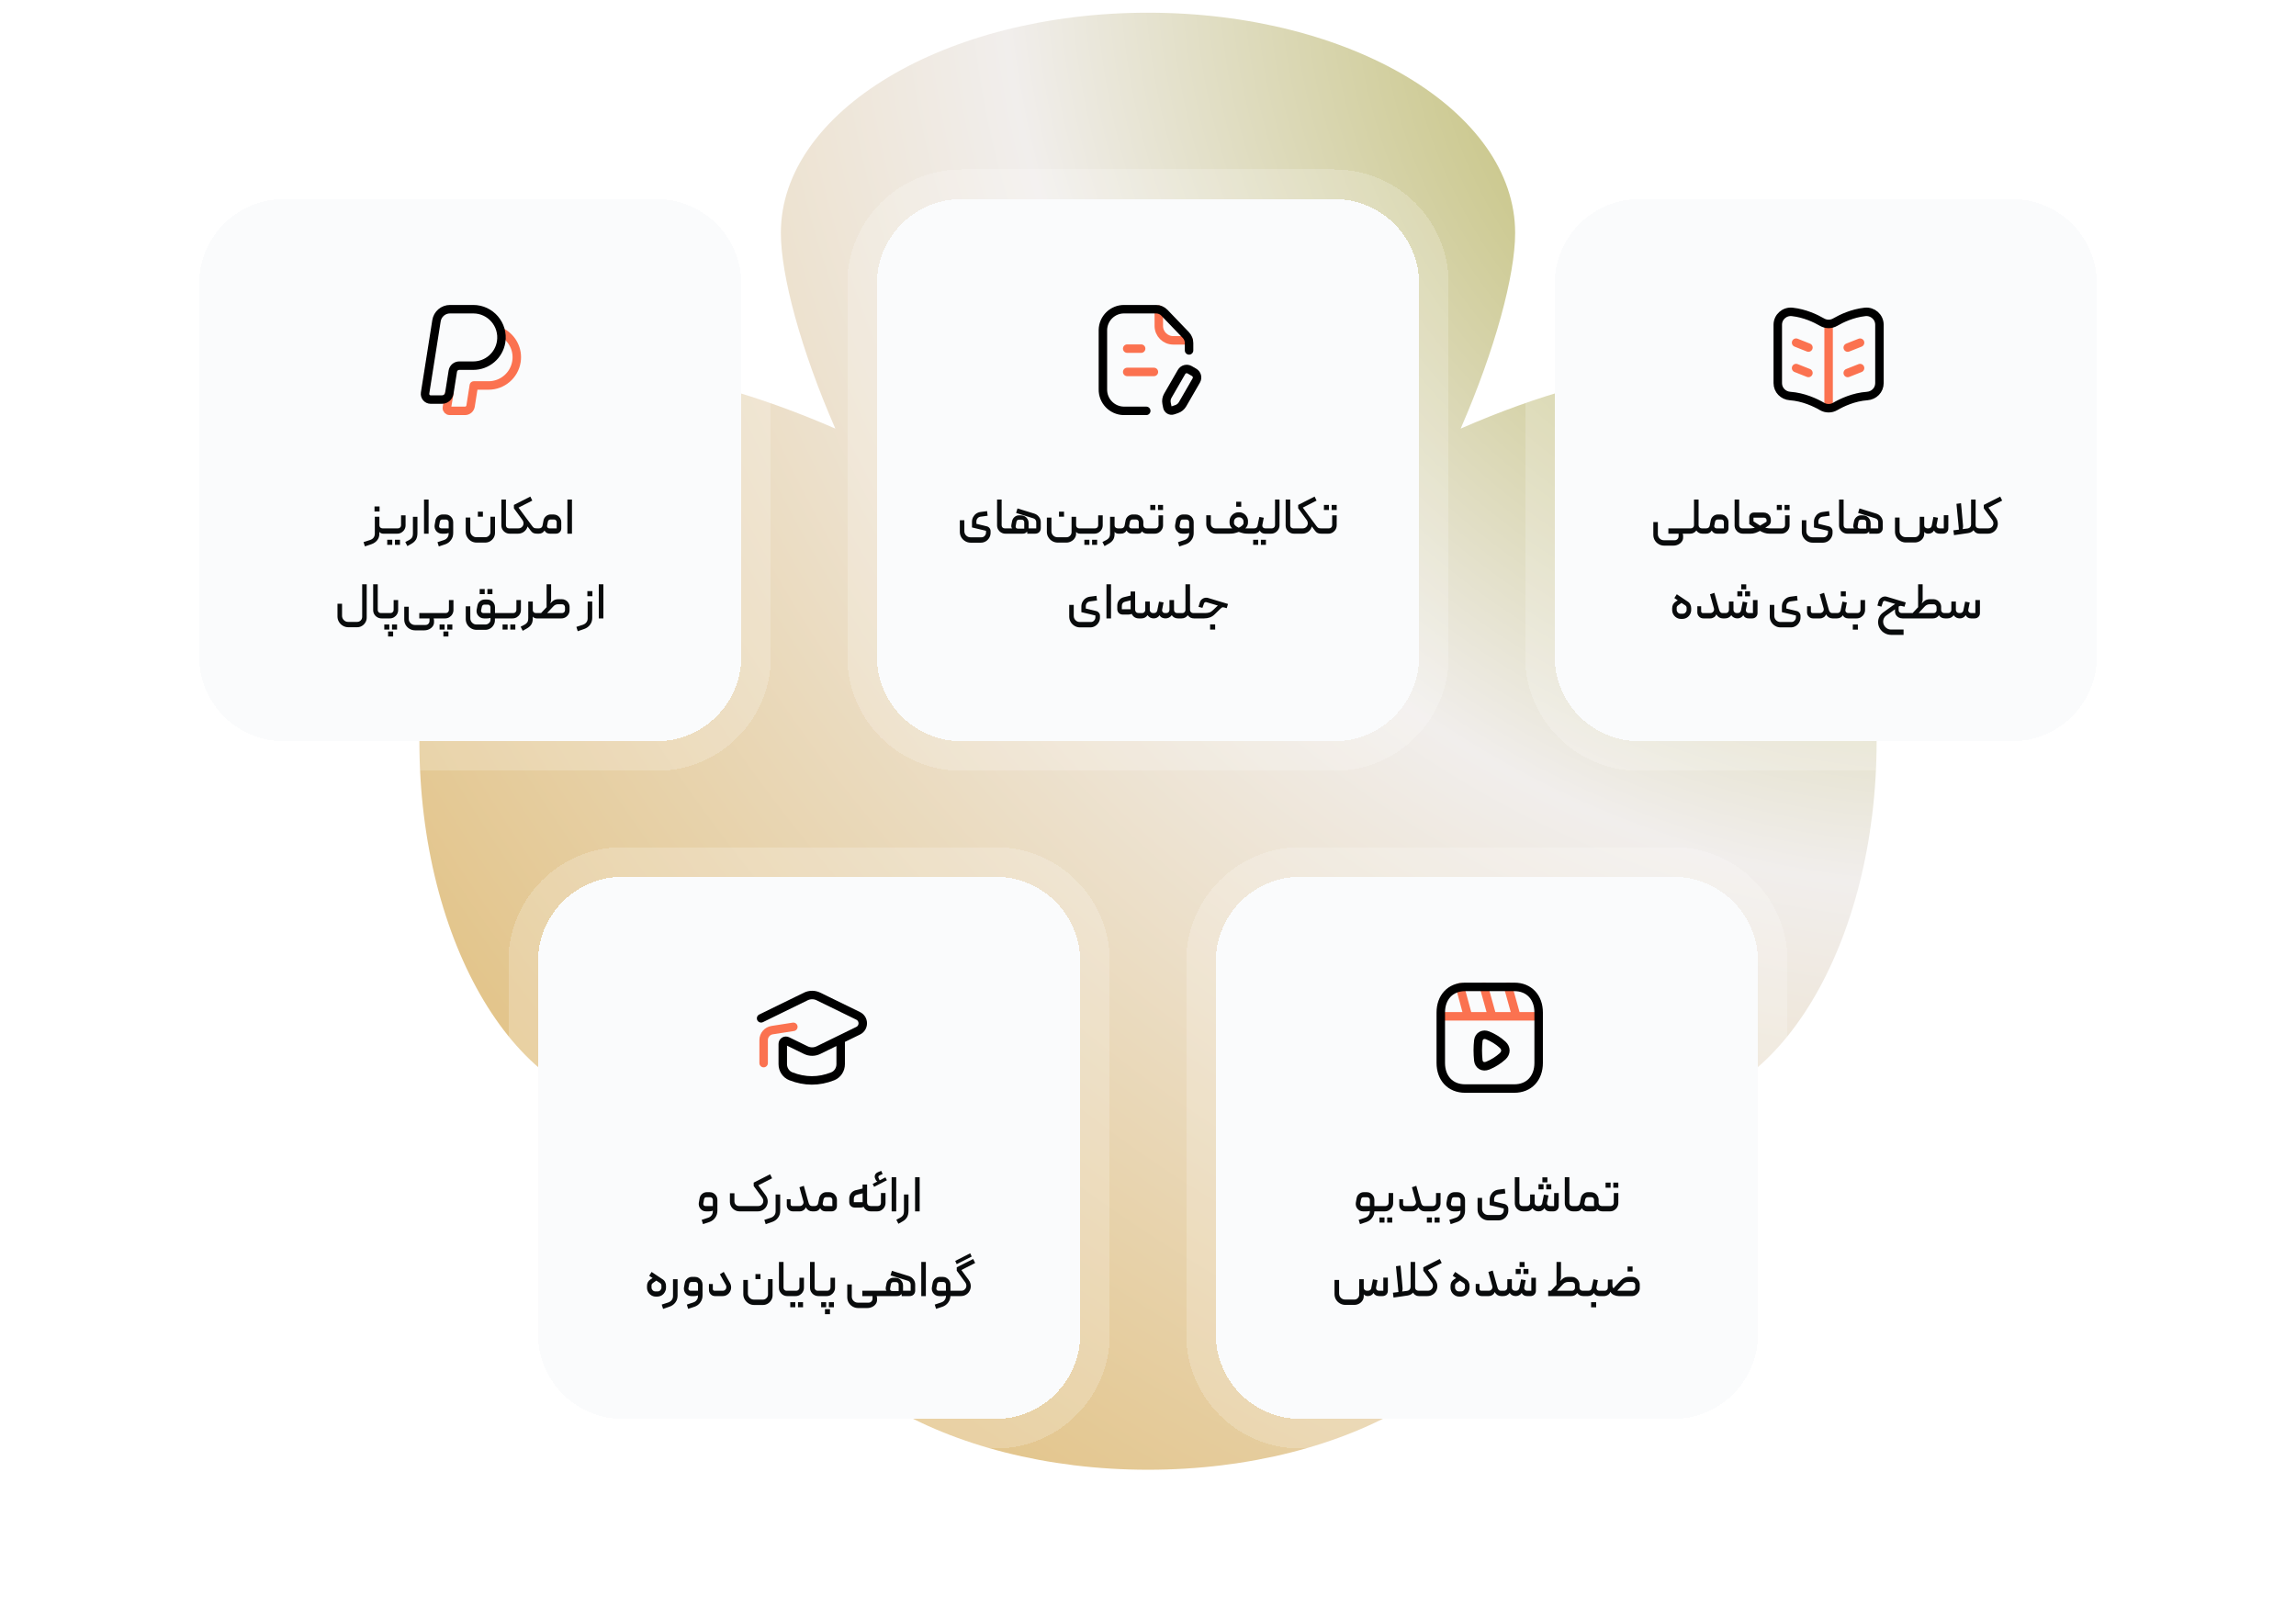 
<svg width="542" height="382" viewBox="0 0 542 382" fill="none" xmlns="http://www.w3.org/2000/svg">
<g style="mix-blend-mode:darken">
<path d="M391.007 88.332C381.013 88.332 363.466 93.025 344.812 101.188C352.937 82.534 357.668 64.987 357.668 54.993C357.668 26.269 318.873 3 271 3C223.127 3 184.332 26.269 184.332 54.993C184.332 64.987 189.024 82.534 197.188 101.188C178.534 93.063 160.987 88.332 150.993 88.332C122.269 88.332 99 127.127 99 175C99 222.873 122.269 261.667 150.993 261.667C160.987 261.667 178.534 256.976 197.188 248.812C189.063 267.466 184.332 285.013 184.332 295.007C184.332 323.731 223.127 347 271 347C318.873 347 357.668 323.731 357.668 295.007C357.668 285.013 352.976 267.466 344.812 248.812C363.466 256.937 381.013 261.667 391.007 261.667C419.731 261.667 443 222.873 443 175C443 127.127 419.731 88.332 391.007 88.332Z" fill="url(#paint0_radial_5078_12300)"/>
</g>
<g filter="url(#filter0_d_5078_12300)">
<path d="M47 51C47 39.954 55.954 31 67 31H155C166.046 31 175 39.954 175 51V139C175 150.046 166.046 159 155 159H67C55.954 159 47 150.046 47 139V51Z" fill="#FAFBFC" shape-rendering="crispEdges"/>
<path d="M67 27.5C54.021 27.5 43.5 38.021 43.5 51V139C43.5 151.979 54.021 162.5 67 162.5H155C167.979 162.5 178.5 151.979 178.5 139V51C178.5 38.021 167.979 27.5 155 27.5H67Z" stroke="white" stroke-opacity="0.2" stroke-width="7" shape-rendering="crispEdges"/>
<path d="M106.063 76.864L105.493 80.227C105.429 80.631 105.742 80.997 106.152 80.997L109.769 80.999C110.425 80.999 110.984 80.522 111.087 79.873L111.853 75.007H115.332C118.611 75.007 121.405 72.62 121.916 69.379C122.366 66.525 120.937 63.869 118.62 62.55L118.266 62.355" stroke="#FB7250" stroke-width="2" stroke-linecap="round" stroke-linejoin="round"/>
<path fill-rule="evenodd" clip-rule="evenodd" d="M108.417 70.33H111.717C114.998 70.33 117.79 67.943 118.301 64.704C118.939 60.658 115.813 57 111.717 57H106.227C104.64 57 103.288 58.155 103.04 59.723L100.348 76.794C100.221 77.603 100.847 78.335 101.665 78.335H104.331C105.197 78.335 105.932 77.706 106.067 76.851L106.89 71.635C107.008 70.884 107.656 70.33 108.417 70.33Z" stroke="black" stroke-width="2" stroke-linecap="round" stroke-linejoin="round"/>
<path d="M85.817 111.992L87.365 111.488C87.725 111.368 88.001 111.18 88.193 110.924C88.385 110.668 88.481 110.348 88.481 109.964V106.004H89.561V108.056C89.561 108.248 89.633 108.412 89.777 108.548C89.929 108.676 90.101 108.74 90.293 108.74H90.749C90.813 108.74 90.857 108.752 90.881 108.776C90.905 108.8 90.917 108.84 90.917 108.896V109.832C90.917 109.944 90.861 110 90.749 110H90.461C90.285 110 90.113 109.964 89.945 109.892C89.785 109.82 89.653 109.712 89.549 109.568V110.048C89.549 110.632 89.377 111.136 89.033 111.56C88.689 111.984 88.237 112.292 87.677 112.484L86.141 113L85.817 111.992ZM88.409 103.568H89.597V104.756H88.409V103.568ZM90.75 110C90.702 110 90.662 109.984 90.63 109.952C90.598 109.92 90.582 109.88 90.582 109.832V108.92C90.582 108.872 90.598 108.832 90.63 108.8C90.662 108.76 90.702 108.74 90.75 108.74H93.954C94.154 108.74 94.322 108.672 94.458 108.536C94.602 108.392 94.674 108.22 94.674 108.02V105.668H95.742V108.008C95.742 108.368 95.654 108.7 95.478 109.004C95.302 109.308 95.062 109.552 94.758 109.736C94.454 109.912 94.122 110 93.762 110H90.75ZM93.234 111.44H94.422V112.64H93.234V111.44ZM91.41 111.44H92.598V112.64H91.41V111.44ZM95.674 111.968L96.574 111.5C96.87 111.348 97.094 111.156 97.246 110.924C97.398 110.692 97.474 110.344 97.474 109.88V106.016H98.542V109.808C98.542 110.48 98.422 111.012 98.182 111.404C97.942 111.804 97.574 112.14 97.078 112.412L96.166 112.928L95.674 111.968ZM100.096 101.936H101.176V110H100.096V101.936ZM105.903 109.832C105.639 109.944 105.343 110 105.015 110H104.295C103.975 110 103.683 109.92 103.419 109.76C103.163 109.6 102.959 109.388 102.807 109.124C102.655 108.86 102.579 108.572 102.579 108.26C102.579 108.124 102.587 108.02 102.603 107.948L102.795 106.88C102.867 106.472 103.063 106.136 103.383 105.872C103.711 105.6 104.083 105.464 104.499 105.464H105.171C105.499 105.464 105.803 105.548 106.083 105.716C106.363 105.876 106.583 106.096 106.743 106.376C106.903 106.648 106.983 106.944 106.983 107.264V109.856C106.983 110.472 106.811 111.016 106.467 111.488C106.131 111.968 105.679 112.308 105.111 112.508L103.587 113.012L103.275 112.004L104.835 111.488C105.171 111.368 105.431 111.176 105.615 110.912C105.807 110.656 105.903 110.36 105.903 110.024V109.832ZM105.915 107.264C105.915 107.096 105.855 106.956 105.735 106.844C105.623 106.724 105.479 106.664 105.303 106.664H104.379C104.235 106.664 104.115 106.704 104.019 106.784C103.931 106.864 103.871 106.984 103.839 107.144L103.659 108.116C103.651 108.14 103.647 108.176 103.647 108.224C103.647 108.368 103.695 108.492 103.791 108.596C103.895 108.692 104.023 108.74 104.175 108.74H105.915V107.264ZM111.02 106.196V109.4C111.02 109.792 111.16 110.128 111.44 110.408C111.72 110.688 112.056 110.828 112.448 110.828H114.572C114.9 110.828 115.18 110.708 115.412 110.468C115.652 110.236 115.772 109.952 115.772 109.616V106.004H116.852V109.796C116.852 110.212 116.748 110.596 116.54 110.948C116.332 111.3 116.052 111.58 115.7 111.788C115.356 111.996 114.976 112.1 114.56 112.1H112.496C112.032 112.1 111.604 111.984 111.212 111.752C110.828 111.52 110.52 111.208 110.288 110.816C110.056 110.432 109.94 110.008 109.94 109.544V106.196H111.02ZM112.808 104.804H113.996V105.992H112.808V104.804ZM120.334 110C119.974 110 119.642 109.912 119.338 109.736C119.034 109.56 118.794 109.324 118.618 109.028C118.442 108.724 118.354 108.392 118.354 108.032V101.936H119.434V108.008C119.434 108.216 119.502 108.392 119.638 108.536C119.774 108.672 119.942 108.74 120.142 108.74H120.742C120.79 108.74 120.83 108.76 120.862 108.8C120.894 108.832 120.91 108.872 120.91 108.92V109.832C120.91 109.944 120.854 110 120.742 110H120.334ZM120.738 110C120.69 110 120.65 109.984 120.618 109.952C120.586 109.92 120.57 109.88 120.57 109.832V108.908C120.57 108.852 120.586 108.812 120.618 108.788C120.65 108.756 120.69 108.74 120.738 108.74H122.382C122.726 108.74 123.01 108.624 123.234 108.392C123.466 108.16 123.582 107.88 123.582 107.552C123.582 107.264 123.486 106.988 123.294 106.724L121.314 104.012V103.208L125.19 101.24L125.658 102.188L122.406 103.844L124.098 106.136C124.45 106.608 124.626 107.116 124.626 107.66C124.626 108.068 124.526 108.452 124.326 108.812C124.126 109.172 123.846 109.46 123.486 109.676C123.126 109.892 122.718 110 122.262 110H120.738ZM126.75 110C126.406 110 126.122 109.948 125.898 109.844C125.674 109.74 125.462 109.548 125.262 109.268L124.266 107.936C123.786 107.28 123.486 106.88 123.366 106.736L124.098 106.136L125.67 108.248C125.814 108.44 125.954 108.572 126.09 108.644C126.234 108.708 126.442 108.74 126.714 108.74H126.858C126.898 108.74 126.934 108.756 126.966 108.788C127.006 108.82 127.026 108.86 127.026 108.908V109.832C127.026 109.872 127.006 109.912 126.966 109.952C126.934 109.984 126.894 110 126.846 110H126.75ZM126.891 110C126.843 110 126.803 109.984 126.771 109.952C126.739 109.92 126.723 109.88 126.723 109.832V108.908C126.723 108.86 126.739 108.82 126.771 108.788C126.795 108.756 126.835 108.74 126.891 108.74H127.275C127.475 108.74 127.647 108.684 127.791 108.572C127.935 108.46 128.027 108.3 128.067 108.092L128.307 106.856C128.387 106.456 128.587 106.124 128.907 105.86C129.227 105.596 129.591 105.464 129.999 105.464H130.671C130.999 105.464 131.303 105.544 131.583 105.704C131.863 105.864 132.083 106.084 132.243 106.364C132.411 106.644 132.495 106.948 132.495 107.276V108.74C132.495 109.1 132.375 109.4 132.135 109.64C131.895 109.88 131.587 110 131.211 110H129.795C129.235 110 128.815 109.752 128.535 109.256C128.247 109.752 127.803 110 127.203 110H126.891ZM131.415 108.74V107.264C131.415 107.096 131.355 106.952 131.235 106.832C131.123 106.712 130.979 106.652 130.803 106.652H129.927C129.783 106.652 129.655 106.7 129.543 106.796C129.431 106.892 129.363 107.012 129.339 107.156L129.147 108.116C129.139 108.14 129.135 108.172 129.135 108.212C129.135 108.356 129.187 108.48 129.291 108.584C129.395 108.688 129.515 108.74 129.651 108.74H131.415ZM133.94 101.936H135.02V110H133.94V101.936ZM82.221 132.088C81.765 132.088 81.341 131.972 80.949 131.74C80.557 131.516 80.245 131.208 80.013 130.816C79.781 130.424 79.665 130 79.665 129.544V126.544H80.745V129.376C80.745 129.776 80.885 130.116 81.165 130.396C81.445 130.684 81.785 130.828 82.185 130.828H84.309C84.637 130.828 84.917 130.712 85.149 130.48C85.381 130.248 85.497 129.964 85.497 129.628V121.936H86.565V129.82C86.565 130.228 86.461 130.604 86.253 130.948C86.053 131.3 85.781 131.576 85.437 131.776C85.093 131.984 84.713 132.088 84.297 132.088H82.221ZM90.07 130C89.71 130 89.379 129.912 89.075 129.736C88.77 129.56 88.531 129.324 88.355 129.028C88.178 128.724 88.091 128.392 88.091 128.032V121.936H89.171V128.008C89.171 128.216 89.239 128.392 89.374 128.536C89.51 128.672 89.678 128.74 89.879 128.74H90.478C90.526 128.74 90.567 128.76 90.599 128.8C90.63 128.832 90.647 128.872 90.647 128.92V129.832C90.647 129.944 90.591 130 90.478 130H90.07ZM90.475 130C90.427 130 90.387 129.984 90.355 129.952C90.323 129.92 90.307 129.88 90.307 129.832V128.92C90.307 128.872 90.323 128.832 90.355 128.8C90.387 128.76 90.427 128.74 90.475 128.74H92.191C92.391 128.74 92.563 128.668 92.707 128.524C92.851 128.38 92.923 128.208 92.923 128.008V125.668H93.991V128.008C93.991 128.368 93.903 128.7 93.727 129.004C93.551 129.308 93.311 129.552 93.007 129.736C92.703 129.912 92.371 130 92.011 130H90.475ZM92.539 131.44H93.727V132.64H92.539V131.44ZM91.615 133.084H92.803V134.272H91.615V133.084ZM90.715 131.44H91.903V132.64H90.715V131.44ZM102.362 130C102.386 130.064 102.406 130.136 102.422 130.216C102.446 130.296 102.458 130.392 102.458 130.504V130.9C102.458 131.268 102.35 131.596 102.134 131.884C101.918 132.18 101.634 132.408 101.282 132.568C100.93 132.736 100.554 132.82 100.154 132.82H97.983C97.519 132.82 97.091 132.704 96.698 132.472C96.306 132.248 95.995 131.94 95.763 131.548C95.538 131.156 95.427 130.728 95.427 130.264V127.252H96.495V130.108C96.495 130.508 96.635 130.848 96.915 131.128C97.195 131.408 97.534 131.548 97.934 131.548H100.442C100.73 131.548 100.958 131.456 101.126 131.272C101.302 131.088 101.39 130.852 101.39 130.564V130H98.978V128.74H103.526C103.574 128.74 103.614 128.756 103.646 128.788C103.678 128.812 103.694 128.848 103.694 128.896V129.82C103.694 129.868 103.674 129.912 103.634 129.952C103.602 129.984 103.566 130 103.526 130H102.362ZM103.529 130C103.481 130 103.441 129.984 103.409 129.952C103.377 129.92 103.361 129.88 103.361 129.832V128.92C103.361 128.872 103.377 128.832 103.409 128.8C103.441 128.76 103.481 128.74 103.529 128.74H105.245C105.445 128.74 105.617 128.668 105.761 128.524C105.905 128.38 105.977 128.208 105.977 128.008V125.668H107.045V128.008C107.045 128.368 106.957 128.7 106.781 129.004C106.605 129.308 106.365 129.552 106.061 129.736C105.757 129.912 105.425 130 105.065 130H103.529ZM105.593 131.44H106.781V132.64H105.593V131.44ZM104.669 133.084H105.857V134.272H104.669V133.084ZM103.769 131.44H104.957V132.64H103.769V131.44ZM118.142 129.832C118.142 129.872 118.126 129.912 118.094 129.952C118.062 129.984 118.022 130 117.974 130H116.834V130.432C116.834 130.84 116.73 131.216 116.522 131.56C116.322 131.912 116.05 132.188 115.706 132.388C115.362 132.596 114.986 132.7 114.578 132.7H112.49C112.026 132.7 111.598 132.584 111.206 132.352C110.822 132.128 110.514 131.82 110.282 131.428C110.058 131.044 109.946 130.62 109.946 130.156V127.144H111.014L111.026 129.988C111.026 130.388 111.166 130.728 111.446 131.008C111.726 131.296 112.066 131.44 112.466 131.44H114.578C114.906 131.44 115.19 131.328 115.43 131.104C115.67 130.888 115.79 130.628 115.79 130.324V129.88C115.55 129.96 115.29 130 115.01 130H114.23C113.91 130 113.618 129.92 113.354 129.76C113.09 129.6 112.878 129.388 112.718 129.124C112.566 128.852 112.49 128.56 112.49 128.248C112.49 128.136 112.502 128.028 112.526 127.924L112.718 126.928C112.798 126.528 112.994 126.2 113.306 125.944C113.626 125.68 113.994 125.548 114.41 125.548H115.046C115.374 125.548 115.674 125.628 115.946 125.788C116.226 125.948 116.446 126.168 116.606 126.448C116.766 126.72 116.846 127.016 116.846 127.336V128.74H117.974C118.022 128.74 118.062 128.756 118.094 128.788C118.126 128.812 118.142 128.852 118.142 128.908V129.832ZM115.778 127.348C115.778 127.188 115.718 127.048 115.598 126.928C115.486 126.808 115.346 126.748 115.178 126.748H114.35C114.198 126.748 114.066 126.796 113.954 126.892C113.842 126.98 113.774 127.1 113.75 127.252L113.57 128.104L113.558 128.2C113.558 128.352 113.61 128.48 113.714 128.584C113.818 128.688 113.946 128.74 114.098 128.74H115.778V127.348ZM115.058 123.064H116.246V124.264H115.058V123.064ZM113.234 123.064H114.422V124.264H113.234V123.064ZM117.979 130C117.931 130 117.891 129.984 117.859 129.952C117.827 129.92 117.811 129.88 117.811 129.832V128.92C117.811 128.872 117.827 128.832 117.859 128.8C117.891 128.76 117.931 128.74 117.979 128.74H121.183C121.383 128.74 121.551 128.672 121.687 128.536C121.831 128.392 121.903 128.22 121.903 128.02V125.668H122.971V128.008C122.971 128.368 122.883 128.7 122.707 129.004C122.531 129.308 122.291 129.552 121.987 129.736C121.683 129.912 121.351 130 120.991 130H117.979ZM120.463 131.44H121.651V132.64H120.463V131.44ZM118.639 131.44H119.827V132.64H118.639V131.44ZM122.902 131.968L123.802 131.5C124.098 131.348 124.322 131.156 124.474 130.924C124.626 130.692 124.702 130.344 124.702 129.88V126.016H125.77V128.056C125.77 128.248 125.842 128.412 125.986 128.548C126.138 128.676 126.31 128.74 126.502 128.74H126.958C127.022 128.74 127.066 128.752 127.09 128.776C127.114 128.792 127.126 128.832 127.126 128.896V129.832C127.126 129.896 127.114 129.94 127.09 129.964C127.066 129.988 127.022 130 126.958 130H126.682C126.506 130 126.334 129.964 126.166 129.892C126.006 129.82 125.874 129.712 125.77 129.568V130.024C125.77 130.632 125.646 131.116 125.398 131.476C125.158 131.836 124.794 132.148 124.306 132.412L123.394 132.928L122.902 131.968ZM126.955 130C126.843 130 126.787 129.944 126.787 129.832V128.908C126.787 128.86 126.803 128.82 126.835 128.788C126.859 128.756 126.899 128.74 126.955 128.74H127.735L129.031 127.348V121.936H130.099V125.476C130.099 125.684 130.079 125.856 130.039 125.992C130.007 126.12 129.955 126.272 129.883 126.448L130.411 125.968C130.603 125.792 130.815 125.664 131.047 125.584C131.287 125.504 131.567 125.464 131.887 125.464H132.631C132.959 125.464 133.263 125.548 133.543 125.716C133.823 125.876 134.043 126.096 134.203 126.376C134.371 126.656 134.455 126.96 134.455 127.288V128.068C134.455 128.412 134.367 128.732 134.191 129.028C134.023 129.324 133.791 129.56 133.495 129.736C133.199 129.912 132.875 130 132.523 130H126.955ZM132.691 128.74C132.883 128.74 133.043 128.676 133.171 128.548C133.307 128.412 133.375 128.252 133.375 128.068V127.372C133.375 127.172 133.307 127.004 133.171 126.868C133.043 126.732 132.883 126.664 132.691 126.664H131.767C131.303 126.664 130.919 126.832 130.615 127.168L129.151 128.74H132.691ZM136.061 132.004L137.609 131.5C137.961 131.372 138.233 131.18 138.425 130.924C138.625 130.676 138.725 130.364 138.725 129.988V126.016H139.805V129.88C139.805 130.504 139.633 131.044 139.289 131.5C138.945 131.964 138.485 132.296 137.909 132.496L136.385 133.024L136.061 132.004ZM138.653 123.568H139.841V124.756H138.653V123.568ZM141.352 121.936H142.432V130H141.352V121.936Z" fill="#090B0C"/>
</g>
<g filter="url(#filter1_d_5078_12300)">
<path d="M207 51C207 39.954 215.954 31 227 31H315C326.046 31 335 39.954 335 51V139C335 150.046 326.046 159 315 159H227C215.954 159 207 150.046 207 139V51Z" fill="#FAFBFC" shape-rendering="crispEdges"/>
<path d="M227 27.5C214.021 27.5 203.5 38.021 203.5 51V139C203.5 151.979 214.021 162.5 227 162.5H315C327.979 162.5 338.5 151.979 338.5 139V51C338.5 38.021 327.979 27.5 315 27.5H227Z" stroke="white" stroke-opacity="0.2" stroke-width="7" shape-rendering="crispEdges"/>
<path d="M273.55 57.083V60.94C273.548 62.822 275.073 64.349 276.955 64.353H280.607" stroke="#FB7250" stroke-width="2" stroke-linecap="round" stroke-linejoin="round"/>
<path d="M280.693 66.731V64.998C280.693 64.293 280.421 63.615 279.932 63.105L274.876 57.839C274.361 57.302 273.649 57 272.905 57H265.369C262.649 56.988 260.42 59.156 260.355 61.875V75.885C260.296 78.648 262.486 80.938 265.249 80.999C265.289 80.999 270.586 81 270.586 81" stroke="black" stroke-width="2" stroke-linecap="round" stroke-linejoin="round"/>
<path d="M272.395 71.812H266.09M269.38 66.308H266.089" stroke="#FB7250" stroke-width="2" stroke-linecap="round" stroke-linejoin="round"/>
<path d="M278.916 71.824C279.304 71.15 280.166 70.919 280.84 71.308L281.879 71.908C282.552 72.297 282.783 73.159 282.394 73.832L279.157 79.44C278.846 79.978 278.351 80.385 277.762 80.584L276.897 80.878C276.31 81.077 275.683 80.715 275.562 80.108L275.384 79.211C275.263 78.602 275.367 77.969 275.678 77.431L278.916 71.824Z" stroke="black" stroke-width="2" stroke-linecap="round" stroke-linejoin="round"/>
<path d="M232.893 108.248C233.181 108.312 233.409 108.452 233.577 108.668C233.753 108.876 233.841 109.124 233.841 109.412V109.808C233.841 110.224 233.737 110.608 233.529 110.96C233.321 111.32 233.041 111.604 232.689 111.812C232.337 112.02 231.953 112.124 231.537 112.124H229.125C228.669 112.124 228.245 112.008 227.853 111.776C227.461 111.544 227.149 111.232 226.917 110.84C226.693 110.448 226.581 110.024 226.581 109.568V106.82H227.649V109.412C227.649 109.812 227.789 110.152 228.069 110.432C228.357 110.712 228.701 110.852 229.101 110.852H231.681C231.993 110.852 232.249 110.74 232.449 110.516C232.657 110.3 232.761 110.032 232.761 109.712V109.316L229.449 108.524V107.192C229.449 106.8 229.537 106.436 229.713 106.1C229.889 105.764 230.129 105.488 230.433 105.272C230.745 105.056 231.093 104.924 231.477 104.876L233.013 104.672L233.145 105.764L231.441 105.992C231.161 106.032 230.933 106.16 230.757 106.376C230.581 106.584 230.493 106.828 230.493 107.108V107.672L232.893 108.248ZM237.35 110C236.99 110 236.658 109.912 236.354 109.736C236.05 109.56 235.81 109.324 235.634 109.028C235.458 108.724 235.37 108.392 235.37 108.032V101.936H236.45V108.008C236.45 108.216 236.518 108.392 236.654 108.536C236.79 108.672 236.958 108.74 237.158 108.74H237.758C237.806 108.74 237.846 108.76 237.878 108.8C237.91 108.832 237.926 108.872 237.926 108.92V109.832C237.926 109.944 237.87 110 237.758 110H237.35ZM242.494 109.52C242.302 109.688 242.134 109.812 241.99 109.892C241.846 109.964 241.63 110 241.342 110H237.754C237.706 110 237.666 109.984 237.634 109.952C237.602 109.92 237.586 109.884 237.586 109.844V108.896C237.586 108.848 237.602 108.812 237.634 108.788C237.666 108.756 237.706 108.74 237.754 108.74H238.954C238.802 108.636 238.726 108.444 238.726 108.164C238.726 108.06 238.738 107.948 238.762 107.828L238.918 107.036C238.998 106.636 239.194 106.308 239.506 106.052C239.818 105.788 240.174 105.66 240.574 105.668L241.054 105.68C241.382 105.68 241.678 105.76 241.942 105.92C242.214 106.08 242.426 106.296 242.578 106.568C242.738 106.832 242.818 107.124 242.818 107.444V108.74H244.618V107.276C244.618 107.06 244.558 106.876 244.438 106.724C244.326 106.564 244.17 106.452 243.97 106.388L239.866 105.104L240.19 104.036L244.162 105.26C244.61 105.404 244.974 105.66 245.254 106.028C245.542 106.388 245.686 106.812 245.686 107.3V108.68C245.686 109.072 245.562 109.392 245.314 109.64C245.066 109.88 244.746 110 244.354 110H242.494V109.52ZM241.786 107.288C241.786 107.12 241.73 106.98 241.618 106.868C241.506 106.756 241.362 106.7 241.186 106.7H240.526C240.214 106.7 240.022 106.864 239.95 107.192L239.77 108.2C239.762 108.232 239.758 108.272 239.758 108.32C239.758 108.472 239.806 108.592 239.902 108.68C240.006 108.76 240.134 108.8 240.286 108.8H241.786V107.288ZM249.68 112.1C249.216 112.1 248.788 111.984 248.396 111.752C248.012 111.528 247.704 111.22 247.472 110.828C247.24 110.444 247.124 110.02 247.124 109.556V106.208H248.204V109.4C248.204 109.8 248.34 110.14 248.612 110.42C248.892 110.7 249.232 110.84 249.632 110.84H251.756C252.084 110.84 252.364 110.72 252.596 110.48C252.836 110.24 252.956 109.956 252.956 109.628V106.016H254.036V108.02C254.036 108.212 254.104 108.38 254.24 108.524C254.376 108.668 254.54 108.74 254.732 108.74H255.32C255.432 108.74 255.488 108.796 255.488 108.908V109.832C255.488 109.944 255.432 110 255.32 110H254.972C254.756 110 254.564 109.96 254.396 109.88C254.236 109.8 254.112 109.696 254.024 109.568V110.024C254.024 110.392 253.916 110.736 253.7 111.056C253.492 111.376 253.212 111.628 252.86 111.812C252.516 112.004 252.144 112.1 251.744 112.1H249.68ZM249.992 104.804H251.18V105.992H249.992V104.804ZM255.32 110C255.272 110 255.232 109.984 255.2 109.952C255.168 109.92 255.152 109.88 255.152 109.832V108.92C255.152 108.872 255.168 108.832 255.2 108.8C255.232 108.76 255.272 108.74 255.32 108.74H258.524C258.724 108.74 258.892 108.672 259.028 108.536C259.172 108.392 259.244 108.22 259.244 108.02V105.668H260.312V108.008C260.312 108.368 260.224 108.7 260.048 109.004C259.872 109.308 259.632 109.552 259.328 109.736C259.024 109.912 258.692 110 258.332 110H255.32ZM257.804 111.44H258.992V112.64H257.804V111.44ZM255.98 111.44H257.168V112.64H255.98V111.44ZM260.244 111.968L261.144 111.5C261.44 111.348 261.664 111.156 261.816 110.924C261.968 110.692 262.044 110.344 262.044 109.88V106.016H263.112V108.056C263.112 108.248 263.184 108.412 263.328 108.548C263.48 108.676 263.652 108.74 263.844 108.74H264.3C264.364 108.74 264.408 108.752 264.432 108.776C264.456 108.792 264.468 108.832 264.468 108.896V109.832C264.468 109.896 264.456 109.94 264.432 109.964C264.408 109.988 264.364 110 264.3 110H264.024C263.848 110 263.676 109.964 263.508 109.892C263.348 109.82 263.216 109.712 263.112 109.568V110.024C263.112 110.632 262.988 111.116 262.74 111.476C262.5 111.836 262.136 112.148 261.648 112.412L260.736 112.928L260.244 111.968ZM264.297 110C264.249 110 264.209 109.984 264.177 109.952C264.145 109.92 264.129 109.88 264.129 109.832V108.908C264.129 108.86 264.145 108.82 264.177 108.788C264.201 108.756 264.241 108.74 264.297 108.74H264.681C264.881 108.74 265.053 108.684 265.197 108.572C265.341 108.46 265.433 108.3 265.473 108.092L265.713 106.856C265.793 106.456 265.993 106.124 266.313 105.86C266.633 105.596 266.997 105.464 267.405 105.464H268.077C268.405 105.464 268.709 105.544 268.989 105.704C269.269 105.864 269.489 106.084 269.649 106.364C269.817 106.644 269.901 106.948 269.901 107.276V107.996C269.901 108.204 269.969 108.38 270.105 108.524C270.249 108.668 270.421 108.74 270.621 108.74H271.041C271.081 108.74 271.117 108.756 271.149 108.788C271.189 108.82 271.209 108.86 271.209 108.908V109.832C271.209 109.88 271.193 109.92 271.161 109.952C271.129 109.984 271.089 110 271.041 110H270.813C270.285 110 269.869 109.816 269.565 109.448C269.477 109.648 269.353 109.792 269.193 109.88C269.033 109.96 268.841 110 268.617 110H267.201C266.641 110 266.221 109.752 265.941 109.256C265.653 109.752 265.209 110 264.609 110H264.297ZM268.821 107.264C268.821 107.096 268.761 106.952 268.641 106.832C268.529 106.712 268.385 106.652 268.209 106.652H267.333C267.189 106.652 267.061 106.7 266.949 106.796C266.837 106.892 266.769 107.012 266.745 107.156L266.553 108.116C266.545 108.14 266.541 108.172 266.541 108.212C266.541 108.356 266.593 108.48 266.697 108.584C266.801 108.688 266.921 108.74 267.057 108.74H268.821V107.264ZM271.035 110C270.987 110 270.947 109.984 270.915 109.952C270.883 109.92 270.867 109.88 270.867 109.832V108.92C270.867 108.872 270.883 108.832 270.915 108.8C270.947 108.76 270.987 108.74 271.035 108.74H272.751C272.951 108.74 273.123 108.668 273.267 108.524C273.411 108.38 273.483 108.208 273.483 108.008V105.668H274.551V108.008C274.551 108.368 274.463 108.7 274.287 109.004C274.111 109.308 273.871 109.552 273.567 109.736C273.263 109.912 272.931 110 272.571 110H271.035ZM273.363 103.208H274.551V104.408H273.363V103.208ZM271.539 103.208H272.727V104.408H271.539V103.208ZM280.704 109.832C280.44 109.944 280.144 110 279.816 110H279.096C278.776 110 278.484 109.92 278.22 109.76C277.964 109.6 277.76 109.388 277.608 109.124C277.456 108.86 277.38 108.572 277.38 108.26C277.38 108.124 277.388 108.02 277.404 107.948L277.596 106.88C277.668 106.472 277.864 106.136 278.184 105.872C278.512 105.6 278.884 105.464 279.3 105.464H279.972C280.3 105.464 280.604 105.548 280.884 105.716C281.164 105.876 281.384 106.096 281.544 106.376C281.704 106.648 281.784 106.944 281.784 107.264V109.856C281.784 110.472 281.612 111.016 281.268 111.488C280.932 111.968 280.48 112.308 279.912 112.508L278.388 113.012L278.076 112.004L279.636 111.488C279.972 111.368 280.232 111.176 280.416 110.912C280.608 110.656 280.704 110.36 280.704 110.024V109.832ZM280.716 107.264C280.716 107.096 280.656 106.956 280.536 106.844C280.424 106.724 280.28 106.664 280.104 106.664H279.18C279.036 106.664 278.916 106.704 278.82 106.784C278.732 106.864 278.672 106.984 278.64 107.144L278.46 108.116C278.452 108.14 278.448 108.176 278.448 108.224C278.448 108.368 278.496 108.492 278.592 108.596C278.696 108.692 278.824 108.74 278.976 108.74H280.716V107.264ZM287.081 110C286.649 110 286.253 109.9 285.893 109.7C285.541 109.492 285.261 109.212 285.053 108.86C284.853 108.508 284.753 108.12 284.753 107.696V105.656H285.833V107.612C285.833 107.94 285.937 108.212 286.145 108.428C286.361 108.636 286.629 108.74 286.949 108.74H290.633H290.873C290.457 108.34 290.249 107.9 290.249 107.42V107.072C290.249 106.696 290.345 106.344 290.537 106.016C290.737 105.688 290.997 105.428 291.317 105.236C291.645 105.044 291.993 104.948 292.361 104.948H292.529C292.905 104.948 293.249 105.044 293.561 105.236C293.881 105.42 294.133 105.672 294.317 105.992C294.509 106.304 294.605 106.648 294.605 107.024V107.42C294.605 107.66 294.549 107.896 294.437 108.128C294.325 108.36 294.169 108.568 293.969 108.752L294.269 108.74H295.169C295.217 108.74 295.257 108.76 295.289 108.8C295.321 108.832 295.337 108.868 295.337 108.908V109.832C295.337 109.88 295.321 109.92 295.289 109.952C295.257 109.984 295.217 110 295.169 110H294.617C294.217 110 293.869 109.972 293.573 109.916C293.285 109.86 292.901 109.748 292.421 109.58C291.965 109.74 291.585 109.852 291.281 109.916C290.977 109.972 290.629 110 290.237 110H287.081ZM292.421 108.596C292.733 108.46 292.997 108.292 293.213 108.092C293.437 107.892 293.549 107.704 293.549 107.528V107.156C293.549 106.868 293.449 106.628 293.249 106.436C293.049 106.236 292.809 106.136 292.529 106.136H292.325C292.045 106.136 291.805 106.236 291.605 106.436C291.405 106.628 291.305 106.864 291.305 107.144V107.528C291.305 107.712 291.409 107.9 291.617 108.092C291.825 108.276 292.093 108.444 292.421 108.596ZM291.821 102.464H293.009V103.652H291.821V102.464ZM295.164 110C295.116 110 295.076 109.988 295.044 109.964C295.012 109.932 294.996 109.888 294.996 109.832V108.92C294.996 108.872 295.016 108.832 295.056 108.8C295.088 108.76 295.124 108.74 295.164 108.74H296.064C296.504 108.74 296.772 108.524 296.868 108.092L297.288 106.04L298.332 106.244L297.996 107.936C297.988 107.968 297.984 108.02 297.984 108.092C297.984 108.284 298.048 108.44 298.176 108.56C298.304 108.68 298.472 108.74 298.68 108.74H299.496C299.544 108.74 299.584 108.76 299.616 108.8C299.648 108.832 299.664 108.872 299.664 108.92V109.832C299.664 109.88 299.648 109.92 299.616 109.952C299.584 109.984 299.544 110 299.496 110H298.668C298.38 110 298.12 109.936 297.888 109.808C297.664 109.68 297.496 109.496 297.384 109.256C297.256 109.488 297.064 109.672 296.808 109.808C296.552 109.936 296.284 110 296.004 110H295.164ZM297.648 111.44H298.836V112.64H297.648V111.44ZM295.824 111.44H297.012V112.64H295.824V111.44ZM299.344 108.908C299.344 108.796 299.396 108.74 299.5 108.74H300.256C300.456 108.74 300.628 108.668 300.772 108.524C300.916 108.38 300.988 108.208 300.988 108.008V101.936H302.044V108.008C302.044 108.368 301.952 108.7 301.768 109.004C301.592 109.308 301.348 109.552 301.036 109.736C300.732 109.912 300.4 110 300.04 110H299.5C299.452 110 299.416 109.984 299.392 109.952C299.36 109.92 299.344 109.88 299.344 109.832V108.908ZM305.471 110C305.111 110 304.779 109.912 304.475 109.736C304.171 109.56 303.931 109.324 303.755 109.028C303.579 108.724 303.491 108.392 303.491 108.032V101.936H304.571V108.008C304.571 108.216 304.639 108.392 304.775 108.536C304.911 108.672 305.079 108.74 305.279 108.74H305.879C305.927 108.74 305.967 108.76 305.999 108.8C306.031 108.832 306.047 108.872 306.047 108.92V109.832C306.047 109.944 305.991 110 305.879 110H305.471ZM305.875 110C305.827 110 305.787 109.984 305.755 109.952C305.723 109.92 305.707 109.88 305.707 109.832V108.908C305.707 108.852 305.723 108.812 305.755 108.788C305.787 108.756 305.827 108.74 305.875 108.74H307.519C307.863 108.74 308.147 108.624 308.371 108.392C308.603 108.16 308.719 107.88 308.719 107.552C308.719 107.264 308.623 106.988 308.431 106.724L306.451 104.012V103.208L310.327 101.24L310.795 102.188L307.543 103.844L309.235 106.136C309.587 106.608 309.763 107.116 309.763 107.66C309.763 108.068 309.663 108.452 309.463 108.812C309.263 109.172 308.983 109.46 308.623 109.676C308.263 109.892 307.855 110 307.399 110H305.875ZM311.887 110C311.543 110 311.259 109.948 311.035 109.844C310.811 109.74 310.599 109.548 310.399 109.268L309.403 107.936C308.923 107.28 308.623 106.88 308.503 106.736L309.235 106.136L310.807 108.248C310.951 108.44 311.091 108.572 311.227 108.644C311.371 108.708 311.579 108.74 311.851 108.74H311.995C312.035 108.74 312.071 108.756 312.103 108.788C312.143 108.82 312.163 108.86 312.163 108.908V109.832C312.163 109.872 312.143 109.912 312.103 109.952C312.071 109.984 312.031 110 311.983 110H311.887ZM312.027 110C311.979 110 311.939 109.984 311.907 109.952C311.875 109.92 311.859 109.88 311.859 109.832V108.92C311.859 108.872 311.875 108.832 311.907 108.8C311.939 108.76 311.979 108.74 312.027 108.74H313.743C313.943 108.74 314.115 108.668 314.259 108.524C314.403 108.38 314.475 108.208 314.475 108.008V105.668H315.543V108.008C315.543 108.368 315.455 108.7 315.279 109.004C315.103 109.308 314.863 109.552 314.559 109.736C314.255 109.912 313.923 110 313.563 110H312.027ZM314.355 103.208H315.543V104.408H314.355V103.208ZM312.531 103.208H313.719V104.408H312.531V103.208ZM258.715 128.248C259.003 128.312 259.231 128.452 259.399 128.668C259.575 128.876 259.663 129.124 259.663 129.412V129.808C259.663 130.224 259.559 130.608 259.351 130.96C259.143 131.32 258.863 131.604 258.511 131.812C258.159 132.02 257.775 132.124 257.359 132.124H254.947C254.491 132.124 254.067 132.008 253.675 131.776C253.283 131.544 252.971 131.232 252.739 130.84C252.515 130.448 252.403 130.024 252.403 129.568V126.82H253.471V129.412C253.471 129.812 253.611 130.152 253.891 130.432C254.179 130.712 254.523 130.852 254.923 130.852H257.503C257.815 130.852 258.071 130.74 258.271 130.516C258.479 130.3 258.583 130.032 258.583 129.712V129.316L255.271 128.524V127.192C255.271 126.8 255.359 126.436 255.535 126.1C255.711 125.764 255.951 125.488 256.255 125.272C256.567 125.056 256.915 124.924 257.299 124.876L258.835 124.672L258.967 125.764L257.263 125.992C256.983 126.032 256.755 126.16 256.579 126.376C256.403 126.584 256.315 126.828 256.315 127.108V127.672L258.715 128.248ZM261.192 121.936H262.272V130H261.192V121.936ZM268.823 130C268.455 130 268.123 129.908 267.827 129.724C267.539 129.54 267.315 129.276 267.155 128.932C266.915 129.044 266.639 129.1 266.327 129.1H265.079C264.687 129.1 264.367 128.98 264.119 128.74C263.871 128.492 263.747 128.172 263.747 127.78V127C263.747 126.504 263.887 126.076 264.167 125.716C264.455 125.348 264.827 125.108 265.283 124.996L266.891 124.612V123.652H267.959V127.936C267.959 128.16 268.035 128.352 268.187 128.512C268.347 128.664 268.559 128.74 268.823 128.74H269.183C269.295 128.74 269.351 128.796 269.351 128.908V129.832C269.351 129.888 269.335 129.932 269.303 129.964C269.271 129.988 269.231 130 269.183 130H268.823ZM266.903 127.84V125.74L265.547 126.076C265.067 126.196 264.827 126.524 264.827 127.06V127.84H266.903ZM269.178 130C269.13 130 269.09 129.988 269.058 129.964C269.026 129.932 269.01 129.888 269.01 129.832V128.908C269.01 128.86 269.03 128.82 269.07 128.788C269.102 128.756 269.138 128.74 269.178 128.74H269.634C269.834 128.74 270.002 128.668 270.138 128.524C270.282 128.38 270.354 128.204 270.354 127.996V126.016H271.422V127.996C271.422 128.204 271.494 128.38 271.638 128.524C271.79 128.668 271.962 128.74 272.154 128.74H272.418C272.642 128.74 272.818 128.68 272.946 128.56C273.074 128.44 273.158 128.28 273.198 128.08L273.606 126.04L274.674 126.232L274.338 127.936C274.33 127.968 274.326 128.02 274.326 128.092C274.326 128.276 274.39 128.432 274.518 128.56C274.646 128.68 274.81 128.74 275.01 128.74H275.334C275.542 128.74 275.714 128.672 275.85 128.536C275.994 128.392 276.066 128.216 276.066 128.008V125.668H277.146V127.984C277.138 128.2 277.206 128.38 277.35 128.524C277.494 128.668 277.67 128.74 277.878 128.74H278.346C278.394 128.74 278.434 128.756 278.466 128.788C278.498 128.812 278.514 128.852 278.514 128.908V129.832C278.514 129.88 278.498 129.92 278.466 129.952C278.434 129.984 278.394 130 278.346 130H278.058C277.45 130 276.966 129.748 276.606 129.244C276.43 129.492 276.214 129.68 275.958 129.808C275.702 129.936 275.426 130 275.13 130C274.834 130 274.558 129.94 274.302 129.82C274.046 129.692 273.854 129.5 273.726 129.244C273.574 129.492 273.378 129.68 273.138 129.808C272.898 129.936 272.634 130 272.346 130C272.058 130 271.79 129.94 271.542 129.82C271.294 129.692 271.078 129.5 270.894 129.244C270.534 129.748 270.054 130 269.454 130H269.178ZM278.342 130C278.23 130 278.174 129.944 278.174 129.832V128.908C278.174 128.796 278.23 128.74 278.342 128.74H279.122C279.322 128.74 279.49 128.668 279.626 128.524C279.77 128.38 279.842 128.212 279.842 128.02V121.936H280.922V128.008C280.922 128.208 280.994 128.38 281.138 128.524C281.282 128.668 281.454 128.74 281.654 128.74H282.374C282.486 128.74 282.542 128.796 282.542 128.908V129.832C282.542 129.88 282.526 129.92 282.494 129.952C282.462 129.984 282.422 130 282.374 130H281.834C281.234 130 280.754 129.752 280.394 129.256C280.018 129.752 279.53 130 278.93 130H278.342ZM282.373 130C282.261 130 282.205 129.944 282.205 129.832V128.908C282.205 128.868 282.225 128.832 282.265 128.8C282.297 128.76 282.333 128.74 282.373 128.74H284.437C284.853 128.74 285.209 128.692 285.505 128.596C285.801 128.5 286.097 128.304 286.393 128.008L287.149 127.276C287.181 127.244 287.237 127.192 287.317 127.12C287.397 127.048 287.457 127 287.497 126.976L284.761 126.16C284.737 126.152 284.697 126.148 284.641 126.148C284.545 126.148 284.457 126.18 284.377 126.244C284.297 126.3 284.245 126.372 284.221 126.46L283.849 127.516L282.925 127.264L283.225 126.244C283.321 125.9 283.509 125.628 283.789 125.428C284.077 125.22 284.393 125.116 284.737 125.116C284.913 125.116 285.061 125.136 285.181 125.176L289.885 126.592L289.585 127.588L289.045 127.432C288.885 127.392 288.773 127.372 288.709 127.372C288.613 127.372 288.521 127.396 288.433 127.444C288.353 127.492 288.241 127.584 288.097 127.72L286.717 129.064C286.405 129.376 286.033 129.612 285.601 129.772C285.169 129.924 284.717 130 284.245 130H282.373ZM285.661 131.428H286.849L286.861 132.64H285.661V131.428Z" fill="#090B0C"/>
</g>
<g filter="url(#filter2_d_5078_12300)">
<path d="M367 51C367 39.954 375.954 31 387 31H475C486.046 31 495 39.954 495 51V139C495 150.046 486.046 159 475 159H387C375.954 159 367 150.046 367 139V51Z" fill="#FAFBFC" shape-rendering="crispEdges"/>
<path d="M387 27.5C374.021 27.5 363.5 38.021 363.5 51V139C363.5 151.979 374.021 162.5 387 162.5H475C487.979 162.5 498.5 151.979 498.5 139V51C498.5 38.021 487.979 27.5 475 27.5H387Z" stroke="white" stroke-opacity="0.2" stroke-width="7" shape-rendering="crispEdges"/>
<path d="M431.667 60.839V80.307" stroke="#FB7250" stroke-width="2" stroke-linecap="round" stroke-linejoin="round"/>
<path d="M422.566 77.499C425.734 77.728 428.492 79.023 430.118 79.965C431.079 80.522 432.254 80.522 433.216 79.965C434.841 79.023 437.599 77.728 440.767 77.499C442.388 77.382 443.667 76.085 443.667 74.461V60.672C443.667 58.843 442.066 57.44 440.248 57.639C437.3 57.962 434.752 59.167 433.216 60.058C432.254 60.615 431.079 60.615 430.118 60.058C428.582 59.167 426.034 57.962 423.085 57.639C421.266 57.44 419.667 58.843 419.667 60.672V74.461C419.667 76.085 420.946 77.382 422.566 77.499Z" stroke="black" stroke-width="2" stroke-linecap="round" stroke-linejoin="round"/>
<path d="M426.903 66.057L423.99 64.901M426.903 72.053L423.99 70.897" stroke="#FB7250" stroke-width="2" stroke-linecap="round" stroke-linejoin="round"/>
<path d="M436.18 66.062L439.093 64.906M436.18 72.057L439.093 70.901" stroke="#FB7250" stroke-width="2" stroke-linecap="round" stroke-linejoin="round"/>
<path d="M397.226 110C397.25 110.064 397.27 110.136 397.286 110.216C397.31 110.296 397.322 110.392 397.322 110.504V110.9C397.322 111.268 397.214 111.596 396.998 111.884C396.782 112.18 396.498 112.408 396.146 112.568C395.794 112.736 395.418 112.82 395.018 112.82H392.846C392.382 112.82 391.954 112.704 391.562 112.472C391.17 112.248 390.858 111.94 390.626 111.548C390.402 111.156 390.29 110.728 390.29 110.264V107.252H391.358V110.108C391.358 110.508 391.498 110.848 391.778 111.128C392.058 111.408 392.398 111.548 392.798 111.548H395.306C395.594 111.548 395.822 111.456 395.99 111.272C396.166 111.088 396.254 110.852 396.254 110.564V110H393.842V108.74H398.39C398.438 108.74 398.478 108.756 398.51 108.788C398.542 108.812 398.558 108.848 398.558 108.896V109.82C398.558 109.868 398.538 109.912 398.498 109.952C398.466 109.984 398.43 110 398.39 110H397.226ZM398.393 110C398.281 110 398.225 109.944 398.225 109.832V108.908C398.225 108.796 398.281 108.74 398.393 108.74H399.173C399.373 108.74 399.541 108.668 399.677 108.524C399.821 108.38 399.893 108.212 399.893 108.02V101.936H400.973V108.008C400.973 108.208 401.045 108.38 401.189 108.524C401.333 108.668 401.505 108.74 401.705 108.74H402.425C402.537 108.74 402.593 108.796 402.593 108.908V109.832C402.593 109.88 402.577 109.92 402.545 109.952C402.513 109.984 402.473 110 402.425 110H401.885C401.285 110 400.805 109.752 400.445 109.256C400.069 109.752 399.581 110 398.981 110H398.393ZM402.424 110C402.376 110 402.336 109.984 402.304 109.952C402.272 109.92 402.256 109.88 402.256 109.832V108.908C402.256 108.86 402.272 108.82 402.304 108.788C402.328 108.756 402.368 108.74 402.424 108.74H402.808C403.008 108.74 403.18 108.684 403.324 108.572C403.468 108.46 403.56 108.3 403.6 108.092L403.84 106.856C403.92 106.456 404.12 106.124 404.44 105.86C404.76 105.596 405.124 105.464 405.532 105.464H406.204C406.532 105.464 406.836 105.544 407.116 105.704C407.396 105.864 407.616 106.084 407.776 106.364C407.944 106.644 408.028 106.948 408.028 107.276V108.74C408.028 109.1 407.908 109.4 407.668 109.64C407.428 109.88 407.12 110 406.744 110H405.328C404.768 110 404.348 109.752 404.068 109.256C403.78 109.752 403.336 110 402.736 110H402.424ZM406.948 108.74V107.264C406.948 107.096 406.888 106.952 406.768 106.832C406.656 106.712 406.512 106.652 406.336 106.652H405.46C405.316 106.652 405.188 106.7 405.076 106.796C404.964 106.892 404.896 107.012 404.872 107.156L404.68 108.116C404.672 108.14 404.668 108.172 404.668 108.212C404.668 108.356 404.72 108.48 404.824 108.584C404.928 108.688 405.048 108.74 405.184 108.74H406.948ZM411.453 110C411.093 110 410.761 109.912 410.457 109.736C410.153 109.56 409.913 109.324 409.737 109.028C409.561 108.724 409.473 108.392 409.473 108.032V101.936H410.553V108.008C410.553 108.216 410.621 108.392 410.757 108.536C410.893 108.672 411.061 108.74 411.261 108.74H411.861C411.909 108.74 411.949 108.76 411.981 108.8C412.013 108.832 412.029 108.872 412.029 108.92V109.832C412.029 109.944 411.973 110 411.861 110H411.453ZM411.857 110C411.809 110 411.769 109.984 411.737 109.952C411.705 109.912 411.689 109.868 411.689 109.82V108.92C411.689 108.872 411.705 108.832 411.737 108.8C411.769 108.76 411.809 108.74 411.857 108.74H413.129C413.385 108.74 413.761 108.7 414.257 108.62L412.937 107.732V106.136C412.937 105.792 413.037 105.52 413.237 105.32C413.445 105.112 413.717 105.008 414.053 105.008H416.321C416.649 105.008 416.945 105.084 417.209 105.236C417.473 105.388 417.677 105.596 417.821 105.86C417.965 106.116 418.037 106.4 418.037 106.712V107.036C418.037 107.244 417.989 107.44 417.893 107.624C417.805 107.8 417.677 107.948 417.509 108.068L416.705 108.608L417.053 108.656C417.373 108.712 417.641 108.74 417.857 108.74H418.937C418.985 108.74 419.025 108.76 419.057 108.8C419.089 108.832 419.105 108.872 419.105 108.92V109.82C419.105 109.868 419.089 109.912 419.057 109.952C419.025 109.984 418.985 110 418.937 110H417.653C417.285 110 416.913 109.94 416.537 109.82C416.161 109.7 415.801 109.54 415.457 109.34C415.121 109.532 414.761 109.692 414.377 109.82C414.001 109.94 413.629 110 413.261 110H411.857ZM417.017 107.168V106.808C417.017 106.632 416.965 106.492 416.861 106.388C416.757 106.276 416.613 106.22 416.429 106.22H413.933V107.084L415.493 108.092L417.017 107.168ZM418.936 110C418.888 110 418.848 109.984 418.816 109.952C418.784 109.92 418.768 109.88 418.768 109.832V108.92C418.768 108.872 418.784 108.832 418.816 108.8C418.848 108.76 418.888 108.74 418.936 108.74H420.652C420.852 108.74 421.024 108.668 421.168 108.524C421.312 108.38 421.384 108.208 421.384 108.008V105.668H422.452V108.008C422.452 108.368 422.364 108.7 422.188 109.004C422.012 109.308 421.772 109.552 421.468 109.736C421.164 109.912 420.832 110 420.472 110H418.936ZM421.264 103.208H422.452V104.408H421.264V103.208ZM419.44 103.208H420.628V104.408H419.44V103.208ZM431.653 108.248C431.941 108.312 432.169 108.452 432.337 108.668C432.513 108.876 432.601 109.124 432.601 109.412V109.808C432.601 110.224 432.497 110.608 432.289 110.96C432.081 111.32 431.801 111.604 431.449 111.812C431.097 112.02 430.713 112.124 430.297 112.124H427.885C427.429 112.124 427.005 112.008 426.613 111.776C426.221 111.544 425.909 111.232 425.677 110.84C425.453 110.448 425.341 110.024 425.341 109.568V106.82H426.409V109.412C426.409 109.812 426.549 110.152 426.829 110.432C427.117 110.712 427.461 110.852 427.861 110.852H430.441C430.753 110.852 431.009 110.74 431.209 110.516C431.417 110.3 431.521 110.032 431.521 109.712V109.316L428.209 108.524V107.192C428.209 106.8 428.297 106.436 428.473 106.1C428.649 105.764 428.889 105.488 429.193 105.272C429.505 105.056 429.853 104.924 430.237 104.876L431.773 104.672L431.905 105.764L430.201 105.992C429.921 106.032 429.693 106.16 429.517 106.376C429.341 106.584 429.253 106.828 429.253 107.108V107.672L431.653 108.248ZM436.11 110C435.75 110 435.418 109.912 435.114 109.736C434.81 109.56 434.57 109.324 434.394 109.028C434.218 108.724 434.13 108.392 434.13 108.032V101.936H435.21V108.008C435.21 108.216 435.278 108.392 435.414 108.536C435.55 108.672 435.718 108.74 435.918 108.74H436.518C436.566 108.74 436.606 108.76 436.638 108.8C436.67 108.832 436.686 108.872 436.686 108.92V109.832C436.686 109.944 436.63 110 436.518 110H436.11ZM441.254 109.52C441.062 109.688 440.894 109.812 440.75 109.892C440.606 109.964 440.39 110 440.102 110H436.514C436.466 110 436.426 109.984 436.394 109.952C436.362 109.92 436.346 109.884 436.346 109.844V108.896C436.346 108.848 436.362 108.812 436.394 108.788C436.426 108.756 436.466 108.74 436.514 108.74H437.714C437.562 108.636 437.486 108.444 437.486 108.164C437.486 108.06 437.498 107.948 437.522 107.828L437.678 107.036C437.758 106.636 437.954 106.308 438.266 106.052C438.578 105.788 438.934 105.66 439.334 105.668L439.814 105.68C440.142 105.68 440.438 105.76 440.702 105.92C440.974 106.08 441.186 106.296 441.338 106.568C441.498 106.832 441.578 107.124 441.578 107.444V108.74H443.378V107.276C443.378 107.06 443.318 106.876 443.198 106.724C443.086 106.564 442.93 106.452 442.73 106.388L438.626 105.104L438.95 104.036L442.922 105.26C443.37 105.404 443.734 105.66 444.014 106.028C444.302 106.388 444.446 106.812 444.446 107.3V108.68C444.446 109.072 444.322 109.392 444.074 109.64C443.826 109.88 443.506 110 443.114 110H441.254V109.52ZM440.546 107.288C440.546 107.12 440.49 106.98 440.378 106.868C440.266 106.756 440.122 106.7 439.946 106.7H439.286C438.974 106.7 438.782 106.864 438.71 107.192L438.53 108.2C438.522 108.232 438.518 108.272 438.518 108.32C438.518 108.472 438.566 108.592 438.662 108.68C438.766 108.76 438.894 108.8 439.046 108.8H440.546V107.288ZM449.881 112.076C449.425 112.076 449.001 111.96 448.609 111.728C448.217 111.504 447.905 111.196 447.673 110.804C447.449 110.412 447.337 109.988 447.337 109.532V106.196H448.417V109.376C448.417 109.776 448.553 110.116 448.825 110.396C449.105 110.676 449.445 110.816 449.845 110.816H452.029C452.357 110.816 452.629 110.696 452.845 110.456C453.061 110.224 453.169 109.936 453.169 109.592V106.016H454.237V108.032C454.237 108.224 454.309 108.392 454.453 108.536C454.605 108.672 454.781 108.74 454.981 108.74H455.209C455.441 108.74 455.621 108.684 455.749 108.572C455.885 108.452 455.973 108.292 456.013 108.092L456.409 106.04L457.489 106.244L457.153 107.948C457.145 107.98 457.141 108.028 457.141 108.092C457.141 108.276 457.205 108.432 457.333 108.56C457.469 108.68 457.637 108.74 457.837 108.74H458.857V105.644H459.925V108.74C459.925 109.108 459.805 109.412 459.565 109.652C459.325 109.884 459.025 110 458.665 110H457.873C457.585 110 457.325 109.94 457.093 109.82C456.861 109.7 456.677 109.512 456.541 109.256C456.397 109.504 456.205 109.692 455.965 109.82C455.733 109.94 455.473 110 455.185 110C454.785 110 454.469 109.86 454.237 109.58V110.036C454.237 110.404 454.137 110.744 453.937 111.056C453.737 111.368 453.465 111.616 453.121 111.8C452.777 111.984 452.401 112.076 451.993 112.076H449.881ZM466.368 107.9C466.368 108.188 466.444 108.4 466.596 108.536C466.756 108.672 466.964 108.74 467.22 108.74H467.724C467.836 108.74 467.892 108.796 467.892 108.908V109.832C467.892 109.88 467.876 109.92 467.844 109.952C467.812 109.984 467.772 110 467.724 110H467.268C466.836 110 466.464 109.848 466.152 109.544C465.848 109.24 465.696 108.816 465.696 108.272L466.368 107.9ZM461.124 109.208L462.432 109.04L461.844 102.956L462.924 102.8L463.392 107.996C463.4 108.076 463.404 108.176 463.404 108.296C463.404 108.44 463.372 108.648 463.308 108.92L464.496 108.764C464.736 108.724 464.928 108.624 465.072 108.464C465.224 108.296 465.3 108.088 465.3 107.84V101.936H466.368V107.792C466.368 108.336 466.204 108.8 465.876 109.184C465.548 109.56 465.12 109.788 464.592 109.868L461.268 110.348L461.124 109.208ZM467.721 110C467.673 110 467.633 109.984 467.601 109.952C467.569 109.92 467.553 109.88 467.553 109.832V108.908C467.553 108.852 467.569 108.812 467.601 108.788C467.633 108.756 467.673 108.74 467.721 108.74H469.365C469.709 108.74 469.993 108.624 470.217 108.392C470.449 108.16 470.565 107.88 470.565 107.552C470.565 107.264 470.469 106.988 470.277 106.724L468.297 104.012V103.208L472.173 101.24L472.641 102.188L469.389 103.844L471.081 106.136C471.433 106.608 471.609 107.116 471.609 107.66C471.609 108.068 471.509 108.452 471.309 108.812C471.109 109.172 470.829 109.46 470.469 109.676C470.109 109.892 469.701 110 469.245 110H467.721ZM396.837 130.12C396.437 130.12 396.077 130.02 395.757 129.82C395.437 129.62 395.185 129.36 395.001 129.04C394.825 128.712 394.737 128.364 394.737 127.996V127.6C394.737 127.264 394.809 126.964 394.953 126.7C395.105 126.428 395.301 126.22 395.541 126.076C395.661 125.988 395.765 125.92 395.853 125.872C395.941 125.816 396.009 125.772 396.057 125.74L395.253 125.2L395.829 124.3L396.453 124.72C397.485 125.424 398.149 125.868 398.445 126.052C398.701 126.212 398.893 126.432 399.021 126.712C399.157 126.984 399.225 127.272 399.225 127.576V127.996C399.225 128.364 399.133 128.712 398.949 129.04C398.773 129.368 398.521 129.632 398.193 129.832C397.873 130.024 397.505 130.12 397.089 130.12H396.837ZM397.233 128.896C397.497 128.896 397.713 128.804 397.881 128.62C398.057 128.428 398.145 128.224 398.145 128.008V127.492C398.145 127.396 398.121 127.3 398.073 127.204C398.025 127.1 397.953 127.012 397.857 126.94L396.933 126.352L396.081 126.952C395.993 127.024 395.925 127.1 395.877 127.18C395.829 127.252 395.805 127.348 395.805 127.468V127.984C395.805 128.216 395.893 128.428 396.069 128.62C396.253 128.804 396.469 128.896 396.717 128.896H397.233ZM406.907 128.74C406.955 128.74 406.995 128.76 407.027 128.8C407.059 128.832 407.075 128.872 407.075 128.92V129.832C407.075 129.88 407.059 129.92 407.027 129.952C407.003 129.984 406.963 130 406.907 130H406.679C406.367 130 406.075 129.916 405.803 129.748C405.539 129.572 405.327 129.336 405.167 129.04C405.055 129.344 404.863 129.58 404.591 129.748C404.327 129.916 404.039 130 403.727 130H402.107C401.715 130 401.379 129.86 401.099 129.58C400.819 129.292 400.679 128.952 400.679 128.56V127.132H401.579V128.308C401.579 128.428 401.615 128.532 401.687 128.62C401.767 128.7 401.867 128.74 401.987 128.74H403.739C403.987 128.74 404.195 128.656 404.363 128.488C404.539 128.312 404.627 128.108 404.627 127.876C404.627 127.78 404.619 127.708 404.603 127.66L403.667 124.312L404.699 123.964L405.839 128.02C405.903 128.244 405.999 128.42 406.127 128.548C406.255 128.676 406.415 128.74 406.607 128.74H406.907ZM406.906 130C406.858 130 406.818 129.984 406.786 129.952C406.754 129.92 406.738 129.88 406.738 129.832V128.908C406.738 128.86 406.758 128.82 406.798 128.788C406.83 128.756 406.866 128.74 406.906 128.74H407.422C407.622 128.74 407.79 128.668 407.926 128.524C408.07 128.372 408.142 128.192 408.142 127.984V126.016H409.21V127.996C409.21 128.196 409.282 128.372 409.426 128.524C409.578 128.668 409.754 128.74 409.954 128.74H410.194C410.418 128.74 410.594 128.684 410.722 128.572C410.858 128.452 410.946 128.292 410.986 128.092L411.394 126.04L412.474 126.244L412.138 127.936C412.13 127.968 412.126 128.012 412.126 128.068C412.126 128.252 412.19 128.412 412.318 128.548C412.454 128.676 412.618 128.74 412.81 128.74H413.806V125.668H414.886V128.74C414.886 129.1 414.766 129.4 414.526 129.64C414.286 129.88 413.986 130 413.626 130H412.81C412.21 130 411.782 129.748 411.526 129.244C411.366 129.492 411.166 129.68 410.926 129.808C410.686 129.936 410.426 130 410.146 130C409.53 130 409.046 129.752 408.694 129.256C408.318 129.752 407.826 130 407.218 130H406.906ZM411.034 121.96H412.222V123.148H411.034V121.96ZM410.122 123.592H411.31V124.792H410.122V123.592ZM411.946 123.592H413.134V124.792H411.946V123.592ZM424.088 128.248C424.376 128.312 424.604 128.452 424.772 128.668C424.948 128.876 425.036 129.124 425.036 129.412V129.808C425.036 130.224 424.932 130.608 424.724 130.96C424.516 131.32 424.236 131.604 423.884 131.812C423.532 132.02 423.148 132.124 422.732 132.124H420.32C419.864 132.124 419.44 132.008 419.048 131.776C418.656 131.544 418.344 131.232 418.112 130.84C417.888 130.448 417.776 130.024 417.776 129.568V126.82H418.844V129.412C418.844 129.812 418.984 130.152 419.264 130.432C419.552 130.712 419.896 130.852 420.296 130.852H422.876C423.188 130.852 423.444 130.74 423.644 130.516C423.852 130.3 423.956 130.032 423.956 129.712V129.316L420.644 128.524V127.192C420.644 126.8 420.732 126.436 420.908 126.1C421.084 125.764 421.324 125.488 421.628 125.272C421.94 125.056 422.288 124.924 422.672 124.876L424.208 124.672L424.34 125.764L422.636 125.992C422.356 126.032 422.128 126.16 421.952 126.376C421.776 126.584 421.688 126.828 421.688 127.108V127.672L424.088 128.248ZM432.805 128.74C432.853 128.74 432.893 128.76 432.925 128.8C432.957 128.832 432.973 128.872 432.973 128.92V129.832C432.973 129.88 432.957 129.92 432.925 129.952C432.901 129.984 432.861 130 432.805 130H432.577C432.265 130 431.973 129.916 431.701 129.748C431.437 129.572 431.225 129.336 431.065 129.04C430.953 129.344 430.761 129.58 430.489 129.748C430.225 129.916 429.937 130 429.625 130H428.005C427.613 130 427.277 129.86 426.997 129.58C426.717 129.292 426.577 128.952 426.577 128.56V127.132H427.477V128.308C427.477 128.428 427.513 128.532 427.585 128.62C427.665 128.7 427.765 128.74 427.885 128.74H429.637C429.885 128.74 430.093 128.656 430.261 128.488C430.437 128.312 430.525 128.108 430.525 127.876C430.525 127.78 430.517 127.708 430.501 127.66L429.565 124.312L430.597 123.964L431.737 128.02C431.801 128.244 431.897 128.42 432.025 128.548C432.153 128.676 432.313 128.74 432.505 128.74H432.805ZM432.805 130C432.757 130 432.717 129.988 432.685 129.964C432.653 129.932 432.637 129.888 432.637 129.832V128.92C432.637 128.872 432.657 128.832 432.697 128.8C432.729 128.76 432.765 128.74 432.805 128.74H433.705C434.145 128.74 434.413 128.524 434.509 128.092L434.929 126.04L435.973 126.244L435.637 127.936C435.629 127.968 435.625 128.02 435.625 128.092C435.625 128.284 435.689 128.44 435.817 128.56C435.945 128.68 436.113 128.74 436.321 128.74H437.137C437.185 128.74 437.225 128.76 437.257 128.8C437.289 128.832 437.305 128.872 437.305 128.92V129.832C437.305 129.88 437.289 129.92 437.257 129.952C437.225 129.984 437.185 130 437.137 130H436.309C436.021 130 435.761 129.936 435.529 129.808C435.305 129.68 435.137 129.496 435.025 129.256C434.897 129.488 434.705 129.672 434.449 129.808C434.193 129.936 433.925 130 433.645 130H432.805ZM434.545 123.604H435.733V124.792H434.545V123.604ZM437.141 130C437.093 130 437.053 129.984 437.021 129.952C436.989 129.92 436.973 129.88 436.973 129.832V128.92C436.973 128.872 436.989 128.832 437.021 128.8C437.053 128.76 437.093 128.74 437.141 128.74H438.473C438.681 128.74 438.853 128.672 438.989 128.536C439.125 128.392 439.193 128.216 439.193 128.008V125.668H440.273V127.996C440.273 128.356 440.181 128.692 439.997 129.004C439.821 129.308 439.581 129.552 439.277 129.736C438.973 129.912 438.641 130 438.281 130H437.141ZM437.381 131.44H438.569L438.581 132.652H437.381V131.44ZM446.411 133.888C445.867 133.888 445.359 133.752 444.887 133.48C444.415 133.216 444.039 132.852 443.759 132.388C443.487 131.932 443.351 131.436 443.351 130.9C443.351 129.948 443.743 129.184 444.527 128.608C445.767 127.704 446.527 127.156 446.807 126.964C447.103 126.748 447.295 126.62 447.383 126.58L445.019 125.884C444.955 125.868 444.911 125.86 444.887 125.86C444.799 125.86 444.715 125.888 444.635 125.944C444.563 126 444.511 126.076 444.479 126.172L444.131 127.228L443.183 126.976L443.471 125.956C443.567 125.628 443.759 125.36 444.047 125.152C444.335 124.936 444.651 124.828 444.995 124.828C445.147 124.828 445.295 124.852 445.439 124.9L449.879 126.232L449.579 127.252L448.955 127.084C448.851 127.052 448.751 127.036 448.655 127.036C448.575 127.036 448.503 127.052 448.439 127.084C448.375 127.108 448.295 127.152 448.199 127.216V128.044C448.199 128.236 448.263 128.4 448.391 128.536C448.527 128.672 448.691 128.74 448.883 128.74H450.731C450.779 128.74 450.819 128.756 450.851 128.788C450.883 128.812 450.899 128.852 450.899 128.908V129.832C450.899 129.944 450.843 130 450.731 130H449.123C448.795 130 448.491 129.928 448.211 129.784C447.939 129.632 447.723 129.432 447.563 129.184C447.411 128.928 447.335 128.644 447.335 128.332V127.852L445.235 129.352C445.011 129.512 444.839 129.72 444.719 129.976C444.599 130.224 444.539 130.492 444.539 130.78C444.539 131.108 444.623 131.412 444.791 131.692C444.959 131.98 445.183 132.208 445.463 132.376C445.751 132.544 446.067 132.628 446.411 132.628H449.363V133.888H446.411ZM450.734 130C450.686 130 450.646 129.984 450.614 129.952C450.582 129.92 450.566 129.88 450.566 129.832V128.908C450.566 128.796 450.622 128.74 450.734 128.74H451.502L452.798 127.348V121.936H453.866V125.488C453.866 125.696 453.846 125.868 453.806 126.004C453.766 126.14 453.714 126.292 453.65 126.46L454.178 125.968C454.37 125.792 454.586 125.664 454.826 125.584C455.066 125.504 455.346 125.464 455.666 125.464H456.41C456.738 125.464 457.042 125.548 457.322 125.716C457.602 125.876 457.822 126.096 457.982 126.376C458.15 126.648 458.234 126.948 458.234 127.276V128.02C458.234 128.22 458.302 128.392 458.438 128.536C458.582 128.672 458.754 128.74 458.954 128.74H459.41C459.458 128.74 459.498 128.756 459.53 128.788C459.562 128.812 459.578 128.852 459.578 128.908V129.832C459.578 129.88 459.562 129.92 459.53 129.952C459.498 129.984 459.458 130 459.41 130H459.146C458.85 130 458.578 129.94 458.33 129.82C458.082 129.692 457.874 129.508 457.706 129.268C457.362 129.756 456.89 130 456.29 130H450.734ZM456.47 128.74C456.662 128.74 456.822 128.676 456.95 128.548C457.086 128.412 457.154 128.248 457.154 128.056V127.372C457.154 127.172 457.086 127.004 456.95 126.868C456.822 126.732 456.658 126.664 456.458 126.664H455.546C455.322 126.664 455.11 126.708 454.91 126.796C454.71 126.876 454.534 126.996 454.382 127.156L452.918 128.74H456.47ZM459.406 130C459.358 130 459.318 129.984 459.286 129.952C459.254 129.92 459.238 129.88 459.238 129.832V128.908C459.238 128.86 459.258 128.82 459.298 128.788C459.33 128.756 459.366 128.74 459.406 128.74H459.922C460.122 128.74 460.29 128.668 460.426 128.524C460.57 128.372 460.642 128.192 460.642 127.984V126.016H461.71V127.996C461.71 128.196 461.782 128.372 461.926 128.524C462.078 128.668 462.254 128.74 462.454 128.74H462.694C462.918 128.74 463.094 128.684 463.222 128.572C463.358 128.452 463.446 128.292 463.486 128.092L463.894 126.04L464.974 126.244L464.638 127.936C464.63 127.968 464.626 128.012 464.626 128.068C464.626 128.252 464.69 128.412 464.818 128.548C464.954 128.676 465.118 128.74 465.31 128.74H466.306V125.668H467.386V128.74C467.386 129.1 467.266 129.4 467.026 129.64C466.786 129.88 466.486 130 466.126 130H465.31C464.71 130 464.282 129.748 464.026 129.244C463.866 129.492 463.666 129.68 463.426 129.808C463.186 129.936 462.926 130 462.646 130C462.03 130 461.546 129.752 461.194 129.256C460.818 129.752 460.326 130 459.718 130H459.406Z" fill="#090B0C"/>
</g>
<g filter="url(#filter3_d_5078_12300)">
<path d="M127 211C127 199.954 135.954 191 147 191H235C246.046 191 255 199.954 255 211V299C255 310.046 246.046 319 235 319H147C135.954 319 127 310.046 127 299V211Z" fill="#FAFBFC" shape-rendering="crispEdges"/>
<path d="M147 187.5C134.021 187.5 123.5 198.021 123.5 211V299C123.5 311.979 134.021 322.5 147 322.5H235C247.979 322.5 258.5 311.979 258.5 299V211C258.5 198.021 247.979 187.5 235 187.5H147Z" stroke="white" stroke-opacity="0.2" stroke-width="7" shape-rendering="crispEdges"/>
<path d="M179.667 224.421L190.223 219.262C191.165 218.802 192.266 218.802 193.208 219.262L202.568 223.837C204.033 224.552 204.033 226.639 202.568 227.354L193.208 231.928C192.266 232.389 191.165 232.389 190.223 231.928L185.852 229.793C185.358 229.551 184.782 229.911 184.782 230.461V235.232C184.782 236.48 185.514 237.643 186.675 238.098C189.988 239.398 193.289 239.415 196.575 238.107C197.728 237.649 198.452 236.491 198.452 235.249V229.379" stroke="black" stroke-width="2" stroke-linecap="round" stroke-linejoin="round"/>
<path d="M180.268 234.993V229.556C180.268 228.387 181.119 227.392 182.275 227.21L187.278 226.427" stroke="#FB7250" stroke-width="2" stroke-linecap="round" stroke-linejoin="round"/>
<path d="M168.267 269.832C168.003 269.944 167.707 270 167.379 270H166.659C166.339 270 166.047 269.92 165.783 269.76C165.527 269.6 165.323 269.388 165.171 269.124C165.019 268.86 164.943 268.572 164.943 268.26C164.943 268.124 164.951 268.02 164.967 267.948L165.159 266.88C165.231 266.472 165.427 266.136 165.747 265.872C166.075 265.6 166.447 265.464 166.863 265.464H167.535C167.863 265.464 168.167 265.548 168.447 265.716C168.727 265.876 168.947 266.096 169.107 266.376C169.267 266.648 169.347 266.944 169.347 267.264V269.856C169.347 270.472 169.175 271.016 168.831 271.488C168.495 271.968 168.043 272.308 167.475 272.508L165.951 273.012L165.639 272.004L167.199 271.488C167.535 271.368 167.795 271.176 167.979 270.912C168.171 270.656 168.267 270.36 168.267 270.024V269.832ZM168.279 267.264C168.279 267.096 168.219 266.956 168.099 266.844C167.987 266.724 167.843 266.664 167.667 266.664H166.743C166.599 266.664 166.479 266.704 166.383 266.784C166.295 266.864 166.235 266.984 166.203 267.144L166.023 268.116C166.015 268.14 166.011 268.176 166.011 268.224C166.011 268.368 166.059 268.492 166.155 268.596C166.259 268.692 166.387 268.74 166.539 268.74H168.279V267.264ZM174.607 270C174.183 270 173.795 269.896 173.443 269.688C173.091 269.48 172.811 269.2 172.603 268.848C172.403 268.496 172.303 268.112 172.303 267.696V265.728H173.371V267.6C173.371 267.92 173.475 268.192 173.683 268.416C173.899 268.632 174.167 268.74 174.487 268.74H178.987C179.331 268.74 179.615 268.624 179.839 268.392C180.071 268.16 180.187 267.88 180.187 267.552C180.187 267.264 180.091 266.988 179.899 266.724L177.919 264.012V263.208L181.795 261.24L182.263 262.188L179.011 263.844L180.703 266.136C181.055 266.608 181.231 267.116 181.231 267.66C181.231 268.068 181.131 268.452 180.931 268.812C180.731 269.172 180.451 269.46 180.091 269.676C179.731 269.892 179.323 270 178.867 270H174.607ZM180.43 272.004L181.978 271.5C182.33 271.372 182.602 271.18 182.794 270.924C182.994 270.676 183.094 270.364 183.094 269.988V266.016H184.174V269.88C184.174 270.504 184.002 271.044 183.658 271.5C183.314 271.964 182.854 272.296 182.278 272.496L180.754 273.024L180.43 272.004ZM191.961 268.74C192.009 268.74 192.049 268.76 192.081 268.8C192.113 268.832 192.129 268.872 192.129 268.92V269.832C192.129 269.88 192.113 269.92 192.081 269.952C192.057 269.984 192.017 270 191.961 270H191.733C191.421 270 191.129 269.916 190.857 269.748C190.593 269.572 190.381 269.336 190.221 269.04C190.109 269.344 189.917 269.58 189.645 269.748C189.381 269.916 189.093 270 188.781 270H187.161C186.769 270 186.433 269.86 186.153 269.58C185.873 269.292 185.733 268.952 185.733 268.56V267.132H186.633V268.308C186.633 268.428 186.669 268.532 186.741 268.62C186.821 268.7 186.921 268.74 187.041 268.74H188.793C189.041 268.74 189.249 268.656 189.417 268.488C189.593 268.312 189.681 268.108 189.681 267.876C189.681 267.78 189.673 267.708 189.657 267.66L188.721 264.312L189.753 263.964L190.893 268.02C190.957 268.244 191.053 268.42 191.181 268.548C191.309 268.676 191.469 268.74 191.661 268.74H191.961ZM191.961 270C191.913 270 191.873 269.984 191.841 269.952C191.809 269.92 191.793 269.88 191.793 269.832V268.908C191.793 268.86 191.809 268.82 191.841 268.788C191.865 268.756 191.905 268.74 191.961 268.74H192.345C192.545 268.74 192.717 268.684 192.861 268.572C193.005 268.46 193.097 268.3 193.137 268.092L193.377 266.856C193.457 266.456 193.657 266.124 193.977 265.86C194.297 265.596 194.661 265.464 195.069 265.464H195.741C196.069 265.464 196.373 265.544 196.653 265.704C196.933 265.864 197.153 266.084 197.313 266.364C197.481 266.644 197.565 266.948 197.565 267.276V268.74C197.565 269.1 197.445 269.4 197.205 269.64C196.965 269.88 196.657 270 196.281 270H194.865C194.305 270 193.885 269.752 193.605 269.256C193.317 269.752 192.873 270 192.273 270H191.961ZM196.485 268.74V267.264C196.485 267.096 196.425 266.952 196.305 266.832C196.193 266.712 196.049 266.652 195.873 266.652H194.997C194.853 266.652 194.725 266.7 194.613 266.796C194.501 266.892 194.433 267.012 194.409 267.156L194.217 268.116C194.209 268.14 194.205 268.172 194.205 268.212C194.205 268.356 194.257 268.48 194.361 268.584C194.465 268.688 194.585 268.74 194.721 268.74H196.485ZM205.552 270C205.184 270 204.852 269.908 204.556 269.724C204.268 269.54 204.044 269.276 203.884 268.932C203.644 269.044 203.368 269.1 203.056 269.1H201.808C201.416 269.1 201.096 268.98 200.848 268.74C200.6 268.492 200.476 268.172 200.476 267.78V267C200.476 266.504 200.616 266.076 200.896 265.716C201.184 265.348 201.556 265.108 202.012 264.996L203.62 264.612V263.652H204.688V267.936C204.688 268.16 204.764 268.352 204.916 268.512C205.076 268.664 205.288 268.74 205.552 268.74H205.912C206.024 268.74 206.08 268.796 206.08 268.908V269.832C206.08 269.888 206.064 269.932 206.032 269.964C206 269.988 205.96 270 205.912 270H205.552ZM203.632 267.84V265.74L202.276 266.076C201.796 266.196 201.556 266.524 201.556 267.06V267.84H203.632ZM205.906 270C205.858 270 205.818 269.984 205.786 269.952C205.754 269.92 205.738 269.88 205.738 269.832V268.92C205.738 268.872 205.754 268.832 205.786 268.8C205.818 268.76 205.858 268.74 205.906 268.74H207.238C207.446 268.74 207.618 268.672 207.754 268.536C207.89 268.392 207.958 268.216 207.958 268.008V265.668H209.038V267.996C209.038 268.356 208.946 268.692 208.762 269.004C208.586 269.308 208.346 269.552 208.042 269.736C207.738 269.912 207.406 270 207.046 270H205.906ZM206.626 262.332C206.53 262.14 206.482 261.956 206.482 261.78C206.482 261.556 206.55 261.352 206.686 261.168C206.83 260.984 207.018 260.844 207.25 260.748L208.03 260.436L208.354 261.18L207.61 261.516C207.53 261.548 207.466 261.6 207.418 261.672C207.37 261.736 207.346 261.812 207.346 261.9C207.346 261.972 207.362 262.04 207.394 262.104L207.658 262.668L209.014 261.972L209.362 262.644L206.35 264.204L206.002 263.52L207.118 262.944C206.966 262.88 206.858 262.788 206.794 262.668L206.626 262.332ZM210.483 261.936H211.563V270H210.483V261.936ZM211.592 271.968L212.492 271.5C212.788 271.348 213.012 271.156 213.164 270.924C213.316 270.692 213.392 270.344 213.392 269.88V266.016H214.46V269.808C214.46 270.48 214.34 271.012 214.1 271.404C213.86 271.804 213.492 272.14 212.996 272.412L212.084 272.928L211.592 271.968ZM216.014 261.936H217.094V270H216.014V261.936ZM154.833 290.12C154.433 290.12 154.073 290.02 153.753 289.82C153.433 289.62 153.181 289.36 152.997 289.04C152.821 288.712 152.733 288.364 152.733 287.996V287.6C152.733 287.264 152.805 286.964 152.949 286.7C153.101 286.428 153.297 286.22 153.537 286.076C153.657 285.988 153.761 285.92 153.849 285.872C153.937 285.816 154.005 285.772 154.053 285.74L153.249 285.2L153.825 284.3L154.449 284.72C155.481 285.424 156.145 285.868 156.441 286.052C156.697 286.212 156.889 286.432 157.017 286.712C157.153 286.984 157.221 287.272 157.221 287.576V287.996C157.221 288.364 157.129 288.712 156.945 289.04C156.769 289.368 156.517 289.632 156.189 289.832C155.869 290.024 155.501 290.12 155.085 290.12H154.833ZM155.229 288.896C155.493 288.896 155.709 288.804 155.877 288.62C156.053 288.428 156.141 288.224 156.141 288.008V287.492C156.141 287.396 156.117 287.3 156.069 287.204C156.021 287.1 155.949 287.012 155.853 286.94L154.929 286.352L154.077 286.952C153.989 287.024 153.921 287.1 153.873 287.18C153.825 287.252 153.801 287.348 153.801 287.468V287.984C153.801 288.216 153.889 288.428 154.065 288.62C154.249 288.804 154.465 288.896 154.713 288.896H155.229ZM156.207 292.004L157.756 291.5C158.108 291.372 158.38 291.18 158.572 290.924C158.772 290.676 158.872 290.364 158.872 289.988V286.016H159.952V289.88C159.952 290.504 159.78 291.044 159.436 291.5C159.092 291.964 158.632 292.296 158.056 292.496L156.531 293.024L156.207 292.004ZM164.763 289.832C164.499 289.944 164.203 290 163.875 290H163.155C162.835 290 162.543 289.92 162.279 289.76C162.023 289.6 161.819 289.388 161.667 289.124C161.515 288.86 161.439 288.572 161.439 288.26C161.439 288.124 161.447 288.02 161.463 287.948L161.655 286.88C161.727 286.472 161.923 286.136 162.243 285.872C162.571 285.6 162.943 285.464 163.359 285.464H164.031C164.359 285.464 164.663 285.548 164.943 285.716C165.223 285.876 165.443 286.096 165.603 286.376C165.763 286.648 165.843 286.944 165.843 287.264V289.856C165.843 290.472 165.671 291.016 165.327 291.488C164.991 291.968 164.539 292.308 163.971 292.508L162.447 293.012L162.135 292.004L163.695 291.488C164.031 291.368 164.291 291.176 164.475 290.912C164.667 290.656 164.763 290.36 164.763 290.024V289.832ZM164.775 287.264C164.775 287.096 164.715 286.956 164.595 286.844C164.483 286.724 164.339 286.664 164.163 286.664H163.239C163.095 286.664 162.975 286.704 162.879 286.784C162.791 286.864 162.731 286.984 162.699 287.144L162.519 288.116C162.511 288.14 162.507 288.176 162.507 288.224C162.507 288.368 162.555 288.492 162.651 288.596C162.755 288.692 162.883 288.74 163.035 288.74H164.775V287.264ZM168.798 290C168.398 290 168.058 289.86 167.778 289.58C167.498 289.292 167.358 288.948 167.358 288.548V287.144H168.27V288.332C168.27 288.444 168.306 288.54 168.378 288.62C168.45 288.7 168.546 288.74 168.666 288.74H170.586C170.858 288.74 171.07 288.656 171.222 288.488C171.382 288.32 171.462 288.116 171.462 287.876C171.462 287.676 171.418 287.504 171.33 287.36L169.938 284.852L170.85 284.288L172.302 286.856C172.494 287.192 172.59 287.556 172.59 287.948C172.59 288.308 172.502 288.648 172.326 288.968C172.15 289.28 171.906 289.532 171.594 289.724C171.29 289.908 170.946 290 170.562 290H168.798ZM176.548 286.196V289.4C176.548 289.792 176.688 290.128 176.968 290.408C177.248 290.688 177.584 290.828 177.976 290.828H180.1C180.428 290.828 180.708 290.708 180.94 290.468C181.18 290.236 181.299 289.952 181.299 289.616V286.004H182.38V289.796C182.38 290.212 182.276 290.596 182.068 290.948C181.86 291.3 181.58 291.58 181.228 291.788C180.884 291.996 180.504 292.1 180.088 292.1H178.024C177.56 292.1 177.132 291.984 176.74 291.752C176.356 291.52 176.048 291.208 175.816 290.816C175.584 290.432 175.468 290.008 175.468 289.544V286.196H176.548ZM178.336 284.804H179.524V285.992H178.336V284.804ZM185.862 290C185.502 290 185.17 289.912 184.866 289.736C184.562 289.56 184.322 289.324 184.146 289.028C183.97 288.724 183.882 288.392 183.882 288.032V281.936H184.962V288.008C184.962 288.216 185.03 288.392 185.166 288.536C185.302 288.672 185.47 288.74 185.67 288.74H186.27C186.318 288.74 186.358 288.76 186.39 288.8C186.422 288.832 186.438 288.872 186.438 288.92V289.832C186.438 289.944 186.382 290 186.27 290H185.862ZM186.266 290C186.218 290 186.178 289.984 186.146 289.952C186.114 289.92 186.098 289.88 186.098 289.832V288.92C186.098 288.872 186.114 288.832 186.146 288.8C186.178 288.76 186.218 288.74 186.266 288.74H187.982C188.182 288.74 188.354 288.668 188.498 288.524C188.642 288.38 188.714 288.208 188.714 288.008V285.668H189.782V288.008C189.782 288.368 189.694 288.7 189.518 289.004C189.342 289.308 189.102 289.552 188.798 289.736C188.494 289.912 188.162 290 187.802 290H186.266ZM188.378 291.44H189.566V292.64H188.378V291.44ZM186.554 291.44H187.742V292.64H186.554V291.44ZM193.198 290C192.838 290 192.506 289.912 192.201 289.736C191.898 289.56 191.658 289.324 191.482 289.028C191.306 288.724 191.218 288.392 191.218 288.032V281.936H192.298V288.008C192.298 288.216 192.366 288.392 192.502 288.536C192.638 288.672 192.806 288.74 193.006 288.74H193.605C193.654 288.74 193.694 288.76 193.726 288.8C193.758 288.832 193.774 288.872 193.774 288.92V289.832C193.774 289.944 193.718 290 193.605 290H193.198ZM193.602 290C193.554 290 193.514 289.984 193.482 289.952C193.45 289.92 193.434 289.88 193.434 289.832V288.92C193.434 288.872 193.45 288.832 193.482 288.8C193.514 288.76 193.554 288.74 193.602 288.74H195.318C195.518 288.74 195.69 288.668 195.834 288.524C195.978 288.38 196.05 288.208 196.05 288.008V285.668H197.118V288.008C197.118 288.368 197.03 288.7 196.854 289.004C196.678 289.308 196.438 289.552 196.134 289.736C195.83 289.912 195.498 290 195.138 290H193.602ZM195.666 291.44H196.854V292.64H195.666V291.44ZM194.742 293.084H195.93V294.272H194.742V293.084ZM193.842 291.44H195.03V292.64H193.842V291.44ZM206.943 290C206.967 290.064 206.987 290.136 207.003 290.216C207.027 290.296 207.039 290.392 207.039 290.504V290.9C207.039 291.268 206.931 291.596 206.715 291.884C206.499 292.18 206.215 292.408 205.863 292.568C205.511 292.736 205.135 292.82 204.735 292.82H202.563C202.099 292.82 201.671 292.704 201.279 292.472C200.887 292.248 200.575 291.94 200.343 291.548C200.119 291.156 200.007 290.728 200.007 290.264V287.252H201.075V290.108C201.075 290.508 201.215 290.848 201.495 291.128C201.775 291.408 202.115 291.548 202.515 291.548H205.023C205.311 291.548 205.539 291.456 205.707 291.272C205.883 291.088 205.971 290.852 205.971 290.564V290H203.559V288.74H208.107C208.155 288.74 208.195 288.756 208.227 288.788C208.259 288.812 208.275 288.848 208.275 288.896V289.82C208.275 289.868 208.255 289.912 208.215 289.952C208.183 289.984 208.147 290 208.107 290H206.943ZM212.849 289.52C212.657 289.688 212.489 289.812 212.345 289.892C212.201 289.964 211.985 290 211.697 290H208.109C208.061 290 208.021 289.984 207.989 289.952C207.957 289.92 207.941 289.884 207.941 289.844V288.896C207.941 288.848 207.957 288.812 207.989 288.788C208.021 288.756 208.061 288.74 208.109 288.74H209.309C209.157 288.636 209.081 288.444 209.081 288.164C209.081 288.06 209.093 287.948 209.117 287.828L209.273 287.036C209.353 286.636 209.549 286.308 209.861 286.052C210.173 285.788 210.529 285.66 210.929 285.668L211.409 285.68C211.737 285.68 212.033 285.76 212.297 285.92C212.569 286.08 212.781 286.296 212.933 286.568C213.093 286.832 213.173 287.124 213.173 287.444V288.74H214.973V287.276C214.973 287.06 214.913 286.876 214.793 286.724C214.681 286.564 214.525 286.452 214.325 286.388L210.221 285.104L210.545 284.036L214.517 285.26C214.965 285.404 215.329 285.66 215.609 286.028C215.897 286.388 216.041 286.812 216.041 287.3V288.68C216.041 289.072 215.917 289.392 215.669 289.64C215.421 289.88 215.101 290 214.709 290H212.849V289.52ZM212.141 287.288C212.141 287.12 212.085 286.98 211.973 286.868C211.861 286.756 211.717 286.7 211.541 286.7H210.881C210.569 286.7 210.377 286.864 210.305 287.192L210.125 288.2C210.117 288.232 210.113 288.272 210.113 288.32C210.113 288.472 210.161 288.592 210.257 288.68C210.361 288.76 210.489 288.8 210.641 288.8H212.141V287.288ZM217.479 281.936H218.559V290H217.479V281.936ZM225.278 288.74C225.326 288.74 225.366 288.756 225.398 288.788C225.43 288.82 225.446 288.86 225.446 288.908V289.832C225.446 289.944 225.39 290 225.278 290H224.186V288.74H225.278ZM223.286 289.892C223.118 289.964 222.822 290 222.398 290H221.678C221.358 290 221.066 289.92 220.802 289.76C220.546 289.6 220.342 289.388 220.19 289.124C220.038 288.86 219.962 288.572 219.962 288.26C219.962 288.124 219.97 288.02 219.986 287.948L220.178 286.88C220.25 286.472 220.446 286.136 220.766 285.872C221.094 285.6 221.466 285.464 221.882 285.464H222.554C222.882 285.464 223.186 285.548 223.466 285.716C223.746 285.876 223.966 286.096 224.126 286.376C224.286 286.648 224.366 286.944 224.366 287.264V289.856C224.366 290.472 224.194 291.016 223.85 291.488C223.514 291.968 223.062 292.308 222.494 292.508L220.97 293.012L220.658 292.004L222.218 291.488C222.562 291.368 222.826 291.176 223.01 290.912C223.194 290.656 223.286 290.38 223.286 290.084V289.892ZM223.298 287.264C223.298 287.096 223.238 286.956 223.118 286.844C223.006 286.724 222.862 286.664 222.686 286.664H221.762C221.618 286.664 221.498 286.704 221.402 286.784C221.314 286.864 221.254 286.984 221.222 287.144L221.042 288.116C221.034 288.14 221.03 288.176 221.03 288.224C221.03 288.368 221.078 288.492 221.174 288.596C221.278 288.692 221.406 288.74 221.558 288.74H223.298V287.264ZM225.277 290C225.229 290 225.189 289.984 225.157 289.952C225.125 289.92 225.109 289.88 225.109 289.832V288.908C225.109 288.852 225.125 288.812 225.157 288.788C225.189 288.756 225.229 288.74 225.277 288.74H226.921C227.265 288.74 227.549 288.624 227.773 288.392C228.005 288.16 228.121 287.88 228.121 287.552C228.121 287.264 228.025 286.988 227.833 286.724L225.853 284.012V283.208L229.729 281.24L230.197 282.188L226.945 283.844L228.637 286.136C228.989 286.608 229.165 287.116 229.165 287.66C229.165 288.068 229.065 288.452 228.865 288.812C228.665 289.172 228.385 289.46 228.025 289.676C227.665 289.892 227.257 290 226.801 290H225.277ZM225.493 281.696L225.841 282.464L229.381 280.664L229.033 279.896L225.493 281.696Z" fill="#090B0C"/>
</g>
<g filter="url(#filter4_d_5078_12300)">
<path d="M287 211C287 199.954 295.954 191 307 191H395C406.046 191 415 199.954 415 211V299C415 310.046 406.046 319 395 319H307C295.954 319 287 310.046 287 299V211Z" fill="#FAFBFC" shape-rendering="crispEdges"/>
<path d="M307 187.5C294.021 187.5 283.5 198.021 283.5 211V299C283.5 311.979 294.021 322.5 307 322.5H395C407.979 322.5 418.5 311.979 418.5 299V211C418.5 198.021 407.979 187.5 395 187.5H307Z" stroke="white" stroke-opacity="0.2" stroke-width="7" shape-rendering="crispEdges"/>
<path d="M363.069 223.945H340.263M346.531 223.935L344.682 217.102M352.233 223.935L350.302 217.005M357.946 223.935L356.015 217.005" stroke="#FB7250" stroke-width="2" stroke-linecap="round" stroke-linejoin="round"/>
<path d="M345.869 217H357.463C361.011 217 363.219 219.504 363.219 223.048V234.952C363.219 238.496 361.011 241 357.462 241H345.869C342.321 241 340.115 238.496 340.115 234.952V223.048C340.115 219.504 342.332 217 345.869 217Z" stroke="black" stroke-width="2" stroke-linecap="round" stroke-linejoin="round"/>
<path fill-rule="evenodd" clip-rule="evenodd" d="M354.705 233.389C353.737 234.266 352.528 235.054 351.198 235.59C350.064 236.037 349.116 235.48 348.977 234.364C348.806 232.718 348.81 231.142 348.977 229.672C349.129 228.513 350.173 228.021 351.198 228.451C352.507 228.987 353.684 229.716 354.705 230.652C355.578 231.444 355.599 232.568 354.705 233.389Z" stroke="black" stroke-width="2" stroke-linecap="round" stroke-linejoin="round"/>
<path d="M325.354 268.74C325.402 268.74 325.442 268.756 325.474 268.788C325.506 268.82 325.522 268.86 325.522 268.908V269.832C325.522 269.944 325.466 270 325.354 270H324.262V268.74H325.354ZM323.362 269.892C323.194 269.964 322.898 270 322.474 270H321.754C321.434 270 321.142 269.92 320.878 269.76C320.622 269.6 320.418 269.388 320.266 269.124C320.114 268.86 320.038 268.572 320.038 268.26C320.038 268.124 320.046 268.02 320.062 267.948L320.254 266.88C320.326 266.472 320.522 266.136 320.842 265.872C321.17 265.6 321.542 265.464 321.958 265.464H322.63C322.958 265.464 323.262 265.548 323.542 265.716C323.822 265.876 324.042 266.096 324.202 266.376C324.362 266.648 324.442 266.944 324.442 267.264V269.856C324.442 270.472 324.27 271.016 323.926 271.488C323.59 271.968 323.138 272.308 322.57 272.508L321.046 273.012L320.734 272.004L322.294 271.488C322.638 271.368 322.902 271.176 323.086 270.912C323.27 270.656 323.362 270.38 323.362 270.084V269.892ZM323.374 267.264C323.374 267.096 323.314 266.956 323.194 266.844C323.082 266.724 322.938 266.664 322.762 266.664H321.838C321.694 266.664 321.574 266.704 321.478 266.784C321.39 266.864 321.33 266.984 321.298 267.144L321.118 268.116C321.11 268.14 321.106 268.176 321.106 268.224C321.106 268.368 321.154 268.492 321.25 268.596C321.354 268.692 321.482 268.74 321.634 268.74H323.374V267.264ZM325.354 270C325.306 270 325.266 269.984 325.234 269.952C325.202 269.92 325.186 269.88 325.186 269.832V268.92C325.186 268.872 325.202 268.832 325.234 268.8C325.266 268.76 325.306 268.74 325.354 268.74H327.07C327.27 268.74 327.442 268.668 327.586 268.524C327.73 268.38 327.802 268.208 327.802 268.008V265.668H328.87V268.008C328.87 268.368 328.782 268.7 328.606 269.004C328.43 269.308 328.19 269.552 327.886 269.736C327.582 269.912 327.25 270 326.89 270H325.354ZM327.466 271.44H328.654V272.64H327.466V271.44ZM325.642 271.44H326.83V272.64H325.642V271.44ZM336.545 268.74C336.593 268.74 336.633 268.76 336.665 268.8C336.697 268.832 336.713 268.872 336.713 268.92V269.832C336.713 269.88 336.697 269.92 336.665 269.952C336.641 269.984 336.601 270 336.545 270H336.317C336.005 270 335.713 269.916 335.441 269.748C335.177 269.572 334.965 269.336 334.805 269.04C334.693 269.344 334.501 269.58 334.229 269.748C333.965 269.916 333.677 270 333.365 270H331.745C331.353 270 331.017 269.86 330.737 269.58C330.457 269.292 330.317 268.952 330.317 268.56V267.132H331.217V268.308C331.217 268.428 331.253 268.532 331.325 268.62C331.405 268.7 331.505 268.74 331.625 268.74H333.377C333.625 268.74 333.833 268.656 334.001 268.488C334.177 268.312 334.265 268.108 334.265 267.876C334.265 267.78 334.257 267.708 334.241 267.66L333.305 264.312L334.337 263.964L335.477 268.02C335.541 268.244 335.637 268.42 335.765 268.548C335.893 268.676 336.053 268.74 336.245 268.74H336.545ZM336.545 270C336.497 270 336.457 269.984 336.425 269.952C336.393 269.92 336.377 269.88 336.377 269.832V268.92C336.377 268.872 336.393 268.832 336.425 268.8C336.457 268.76 336.497 268.74 336.545 268.74H338.261C338.461 268.74 338.633 268.668 338.777 268.524C338.921 268.38 338.993 268.208 338.993 268.008V265.668H340.061V268.008C340.061 268.368 339.973 268.7 339.797 269.004C339.621 269.308 339.381 269.552 339.077 269.736C338.773 269.912 338.441 270 338.081 270H336.545ZM338.657 271.44H339.845V272.64H338.657V271.44ZM336.833 271.44H338.021V272.64H336.833V271.44ZM344.761 269.832C344.497 269.944 344.201 270 343.873 270H343.153C342.833 270 342.541 269.92 342.277 269.76C342.021 269.6 341.817 269.388 341.665 269.124C341.513 268.86 341.437 268.572 341.437 268.26C341.437 268.124 341.445 268.02 341.461 267.948L341.653 266.88C341.725 266.472 341.921 266.136 342.241 265.872C342.569 265.6 342.941 265.464 343.357 265.464H344.029C344.357 265.464 344.661 265.548 344.941 265.716C345.221 265.876 345.441 266.096 345.601 266.376C345.761 266.648 345.841 266.944 345.841 267.264V269.856C345.841 270.472 345.669 271.016 345.325 271.488C344.989 271.968 344.537 272.308 343.969 272.508L342.445 273.012L342.133 272.004L343.693 271.488C344.029 271.368 344.289 271.176 344.473 270.912C344.665 270.656 344.761 270.36 344.761 270.024V269.832ZM344.773 267.264C344.773 267.096 344.713 266.956 344.593 266.844C344.481 266.724 344.337 266.664 344.161 266.664H343.237C343.093 266.664 342.973 266.704 342.877 266.784C342.789 266.864 342.729 266.984 342.697 267.144L342.517 268.116C342.509 268.14 342.505 268.176 342.505 268.224C342.505 268.368 342.553 268.492 342.649 268.596C342.753 268.692 342.881 268.74 343.033 268.74H344.773V267.264ZM355.11 268.248C355.398 268.312 355.626 268.452 355.794 268.668C355.97 268.876 356.058 269.124 356.058 269.412V269.808C356.058 270.224 355.954 270.608 355.746 270.96C355.538 271.32 355.258 271.604 354.906 271.812C354.554 272.02 354.17 272.124 353.754 272.124H351.342C350.886 272.124 350.462 272.008 350.07 271.776C349.678 271.544 349.366 271.232 349.134 270.84C348.91 270.448 348.798 270.024 348.798 269.568V266.82H349.866V269.412C349.866 269.812 350.006 270.152 350.286 270.432C350.574 270.712 350.918 270.852 351.318 270.852H353.898C354.21 270.852 354.466 270.74 354.666 270.516C354.874 270.3 354.978 270.032 354.978 269.712V269.316L351.666 268.524V267.192C351.666 266.8 351.754 266.436 351.93 266.1C352.106 265.764 352.346 265.488 352.65 265.272C352.962 265.056 353.31 264.924 353.694 264.876L355.23 264.672L355.362 265.764L353.658 265.992C353.378 266.032 353.15 266.16 352.974 266.376C352.798 266.584 352.71 266.828 352.71 267.108V267.672L355.11 268.248ZM359.567 270C359.207 270 358.875 269.912 358.571 269.736C358.267 269.56 358.027 269.324 357.851 269.028C357.675 268.724 357.587 268.392 357.587 268.032V261.936H358.667V268.008C358.667 268.216 358.735 268.392 358.871 268.536C359.007 268.672 359.175 268.74 359.375 268.74H359.975C360.023 268.74 360.063 268.76 360.095 268.8C360.127 268.832 360.143 268.872 360.143 268.92V269.832C360.143 269.944 360.087 270 359.975 270H359.567ZM359.971 270C359.923 270 359.883 269.984 359.851 269.952C359.819 269.92 359.803 269.88 359.803 269.832V268.908C359.803 268.86 359.823 268.82 359.863 268.788C359.895 268.756 359.931 268.74 359.971 268.74H360.487C360.687 268.74 360.855 268.668 360.991 268.524C361.135 268.372 361.207 268.192 361.207 267.984V266.016H362.275V267.996C362.275 268.196 362.347 268.372 362.491 268.524C362.643 268.668 362.819 268.74 363.019 268.74H363.259C363.483 268.74 363.659 268.684 363.787 268.572C363.923 268.452 364.011 268.292 364.051 268.092L364.459 266.04L365.539 266.244L365.203 267.936C365.195 267.968 365.191 268.012 365.191 268.068C365.191 268.252 365.255 268.412 365.383 268.548C365.519 268.676 365.683 268.74 365.875 268.74H366.871V265.668H367.951V268.74C367.951 269.1 367.831 269.4 367.591 269.64C367.351 269.88 367.051 270 366.691 270H365.875C365.275 270 364.847 269.748 364.591 269.244C364.431 269.492 364.231 269.68 363.991 269.808C363.751 269.936 363.491 270 363.211 270C362.595 270 362.111 269.752 361.759 269.256C361.383 269.752 360.891 270 360.283 270H359.971ZM364.099 261.96H365.287V263.148H364.099V261.96ZM363.187 263.592H364.375V264.792H363.187V263.592ZM365.011 263.592H366.199V264.792H365.011V263.592ZM371.367 270C371.007 270 370.675 269.912 370.371 269.736C370.067 269.56 369.827 269.324 369.651 269.028C369.475 268.724 369.387 268.392 369.387 268.032V261.936H370.467V268.008C370.467 268.216 370.535 268.392 370.671 268.536C370.807 268.672 370.975 268.74 371.175 268.74H371.775C371.823 268.74 371.863 268.76 371.895 268.8C371.927 268.832 371.943 268.872 371.943 268.92V269.832C371.943 269.944 371.887 270 371.775 270H371.367ZM371.771 270C371.723 270 371.683 269.984 371.651 269.952C371.619 269.92 371.603 269.88 371.603 269.832V268.908C371.603 268.86 371.619 268.82 371.651 268.788C371.675 268.756 371.715 268.74 371.771 268.74H372.155C372.355 268.74 372.527 268.684 372.671 268.572C372.815 268.46 372.907 268.3 372.947 268.092L373.187 266.856C373.267 266.456 373.467 266.124 373.787 265.86C374.107 265.596 374.471 265.464 374.879 265.464H375.551C375.879 265.464 376.183 265.544 376.463 265.704C376.743 265.864 376.963 266.084 377.123 266.364C377.291 266.644 377.375 266.948 377.375 267.276V267.996C377.375 268.204 377.443 268.38 377.579 268.524C377.723 268.668 377.895 268.74 378.095 268.74H378.515C378.555 268.74 378.591 268.756 378.623 268.788C378.663 268.82 378.683 268.86 378.683 268.908V269.832C378.683 269.88 378.667 269.92 378.635 269.952C378.603 269.984 378.563 270 378.515 270H378.287C377.759 270 377.343 269.816 377.039 269.448C376.951 269.648 376.827 269.792 376.667 269.88C376.507 269.96 376.315 270 376.091 270H374.675C374.115 270 373.695 269.752 373.415 269.256C373.127 269.752 372.683 270 372.083 270H371.771ZM376.295 267.264C376.295 267.096 376.235 266.952 376.115 266.832C376.003 266.712 375.859 266.652 375.683 266.652H374.807C374.663 266.652 374.535 266.7 374.423 266.796C374.311 266.892 374.243 267.012 374.219 267.156L374.027 268.116C374.019 268.14 374.015 268.172 374.015 268.212C374.015 268.356 374.067 268.48 374.171 268.584C374.275 268.688 374.395 268.74 374.531 268.74H376.295V267.264ZM378.51 270C378.462 270 378.422 269.984 378.39 269.952C378.358 269.92 378.342 269.88 378.342 269.832V268.92C378.342 268.872 378.358 268.832 378.39 268.8C378.422 268.76 378.462 268.74 378.51 268.74H380.226C380.426 268.74 380.598 268.668 380.742 268.524C380.886 268.38 380.958 268.208 380.958 268.008V265.668H382.026V268.008C382.026 268.368 381.938 268.7 381.762 269.004C381.586 269.308 381.346 269.552 381.042 269.736C380.738 269.912 380.406 270 380.046 270H378.51ZM380.838 263.208H382.026V264.408H380.838V263.208ZM379.014 263.208H380.202V264.408H379.014V263.208ZM317.574 292.076C317.118 292.076 316.694 291.96 316.302 291.728C315.91 291.504 315.598 291.196 315.366 290.804C315.142 290.412 315.03 289.988 315.03 289.532V286.196H316.11V289.376C316.11 289.776 316.246 290.116 316.518 290.396C316.798 290.676 317.138 290.816 317.538 290.816H319.722C320.05 290.816 320.322 290.696 320.538 290.456C320.754 290.224 320.862 289.936 320.862 289.592V286.016H321.93V288.032C321.93 288.224 322.002 288.392 322.146 288.536C322.298 288.672 322.474 288.74 322.674 288.74H322.902C323.134 288.74 323.314 288.684 323.442 288.572C323.578 288.452 323.666 288.292 323.706 288.092L324.102 286.04L325.182 286.244L324.846 287.948C324.838 287.98 324.834 288.028 324.834 288.092C324.834 288.276 324.898 288.432 325.026 288.56C325.162 288.68 325.33 288.74 325.53 288.74H326.55V285.644H327.618V288.74C327.618 289.108 327.498 289.412 327.258 289.652C327.018 289.884 326.718 290 326.358 290H325.566C325.278 290 325.018 289.94 324.786 289.82C324.554 289.7 324.37 289.512 324.234 289.256C324.09 289.504 323.898 289.692 323.658 289.82C323.426 289.94 323.166 290 322.878 290C322.478 290 322.162 289.86 321.93 289.58V290.036C321.93 290.404 321.83 290.744 321.63 291.056C321.43 291.368 321.158 291.616 320.814 291.8C320.47 291.984 320.094 292.076 319.686 292.076H317.574ZM334.061 287.9C334.061 288.188 334.137 288.4 334.289 288.536C334.449 288.672 334.657 288.74 334.913 288.74H335.417C335.529 288.74 335.585 288.796 335.585 288.908V289.832C335.585 289.88 335.569 289.92 335.537 289.952C335.505 289.984 335.465 290 335.417 290H334.961C334.529 290 334.157 289.848 333.845 289.544C333.541 289.24 333.389 288.816 333.389 288.272L334.061 287.9ZM328.817 289.208L330.125 289.04L329.537 282.956L330.617 282.8L331.085 287.996C331.093 288.076 331.097 288.176 331.097 288.296C331.097 288.44 331.065 288.648 331.001 288.92L332.189 288.764C332.429 288.724 332.621 288.624 332.765 288.464C332.917 288.296 332.993 288.088 332.993 287.84V281.936H334.061V287.792C334.061 288.336 333.897 288.8 333.569 289.184C333.241 289.56 332.813 289.788 332.285 289.868L328.961 290.348L328.817 289.208ZM335.414 290C335.366 290 335.326 289.984 335.294 289.952C335.262 289.92 335.246 289.88 335.246 289.832V288.908C335.246 288.852 335.262 288.812 335.294 288.788C335.326 288.756 335.366 288.74 335.414 288.74H337.058C337.402 288.74 337.686 288.624 337.91 288.392C338.142 288.16 338.258 287.88 338.258 287.552C338.258 287.264 338.162 286.988 337.97 286.724L335.99 284.012V283.208L339.866 281.24L340.334 282.188L337.082 283.844L338.774 286.136C339.126 286.608 339.302 287.116 339.302 287.66C339.302 288.068 339.202 288.452 339.002 288.812C338.802 289.172 338.522 289.46 338.162 289.676C337.802 289.892 337.394 290 336.938 290H335.414ZM344.517 290.12C344.117 290.12 343.757 290.02 343.437 289.82C343.117 289.62 342.865 289.36 342.681 289.04C342.505 288.712 342.417 288.364 342.417 287.996V287.6C342.417 287.264 342.489 286.964 342.633 286.7C342.785 286.428 342.981 286.22 343.221 286.076C343.341 285.988 343.445 285.92 343.533 285.872C343.621 285.816 343.689 285.772 343.737 285.74L342.933 285.2L343.509 284.3L344.133 284.72C345.165 285.424 345.829 285.868 346.125 286.052C346.381 286.212 346.573 286.432 346.701 286.712C346.837 286.984 346.905 287.272 346.905 287.576V287.996C346.905 288.364 346.813 288.712 346.629 289.04C346.453 289.368 346.201 289.632 345.873 289.832C345.553 290.024 345.185 290.12 344.769 290.12H344.517ZM344.913 288.896C345.177 288.896 345.393 288.804 345.561 288.62C345.737 288.428 345.825 288.224 345.825 288.008V287.492C345.825 287.396 345.801 287.3 345.753 287.204C345.705 287.1 345.633 287.012 345.537 286.94L344.613 286.352L343.761 286.952C343.673 287.024 343.605 287.1 343.557 287.18C343.509 287.252 343.485 287.348 343.485 287.468V287.984C343.485 288.216 343.573 288.428 343.749 288.62C343.933 288.804 344.149 288.896 344.397 288.896H344.913ZM354.586 288.74C354.634 288.74 354.674 288.76 354.706 288.8C354.738 288.832 354.754 288.872 354.754 288.92V289.832C354.754 289.88 354.738 289.92 354.706 289.952C354.682 289.984 354.642 290 354.586 290H354.358C354.046 290 353.754 289.916 353.482 289.748C353.218 289.572 353.006 289.336 352.846 289.04C352.734 289.344 352.542 289.58 352.27 289.748C352.006 289.916 351.718 290 351.406 290H349.786C349.394 290 349.058 289.86 348.778 289.58C348.498 289.292 348.358 288.952 348.358 288.56V287.132H349.258V288.308C349.258 288.428 349.294 288.532 349.366 288.62C349.446 288.7 349.546 288.74 349.666 288.74H351.418C351.666 288.74 351.874 288.656 352.042 288.488C352.218 288.312 352.306 288.108 352.306 287.876C352.306 287.78 352.298 287.708 352.282 287.66L351.346 284.312L352.378 283.964L353.518 288.02C353.582 288.244 353.678 288.42 353.806 288.548C353.934 288.676 354.094 288.74 354.286 288.74H354.586ZM354.586 290C354.538 290 354.498 289.984 354.466 289.952C354.434 289.92 354.418 289.88 354.418 289.832V288.908C354.418 288.86 354.438 288.82 354.478 288.788C354.51 288.756 354.546 288.74 354.586 288.74H355.102C355.302 288.74 355.47 288.668 355.606 288.524C355.75 288.372 355.822 288.192 355.822 287.984V286.016H356.89V287.996C356.89 288.196 356.962 288.372 357.106 288.524C357.258 288.668 357.434 288.74 357.634 288.74H357.874C358.098 288.74 358.274 288.684 358.402 288.572C358.538 288.452 358.626 288.292 358.666 288.092L359.074 286.04L360.154 286.244L359.818 287.936C359.81 287.968 359.806 288.012 359.806 288.068C359.806 288.252 359.87 288.412 359.998 288.548C360.134 288.676 360.298 288.74 360.49 288.74H361.486V285.668H362.566V288.74C362.566 289.1 362.446 289.4 362.206 289.64C361.966 289.88 361.666 290 361.306 290H360.49C359.89 290 359.462 289.748 359.206 289.244C359.046 289.492 358.846 289.68 358.606 289.808C358.366 289.936 358.106 290 357.826 290C357.21 290 356.726 289.752 356.374 289.256C355.998 289.752 355.506 290 354.898 290H354.586ZM358.714 281.96H359.902V283.148H358.714V281.96ZM357.802 283.592H358.99V284.792H357.802V283.592ZM359.626 283.592H360.814V284.792H359.626V283.592ZM365.468 288.74H366.128L367.436 287.336V281.936H368.492V285.488C368.492 285.824 368.42 286.148 368.276 286.46L368.816 285.968C369.176 285.632 369.668 285.464 370.292 285.464H371.036C371.364 285.464 371.668 285.548 371.948 285.716C372.228 285.876 372.448 286.096 372.608 286.376C372.776 286.648 372.86 286.948 372.86 287.276V288.02C372.86 288.22 372.928 288.392 373.064 288.536C373.208 288.672 373.38 288.74 373.58 288.74H374.036C374.084 288.74 374.124 288.756 374.156 288.788C374.188 288.812 374.204 288.852 374.204 288.908V289.832C374.204 289.88 374.188 289.92 374.156 289.952C374.124 289.984 374.084 290 374.036 290H373.772C373.476 290 373.204 289.94 372.956 289.82C372.708 289.692 372.5 289.508 372.332 289.268C371.988 289.756 371.516 290 370.916 290H365.468V288.74ZM371.096 288.74C371.296 288.74 371.46 288.672 371.588 288.536C371.724 288.4 371.792 288.24 371.792 288.056V287.372C371.792 287.172 371.724 287.004 371.588 286.868C371.452 286.732 371.284 286.664 371.084 286.664H370.172C369.948 286.664 369.736 286.708 369.536 286.796C369.336 286.876 369.16 286.996 369.008 287.156L367.544 288.74H371.096ZM374.039 290C373.991 290 373.951 289.988 373.919 289.964C373.887 289.932 373.871 289.888 373.871 289.832V288.92C373.871 288.872 373.891 288.832 373.931 288.8C373.963 288.76 373.999 288.74 374.039 288.74H374.939C375.379 288.74 375.647 288.524 375.743 288.092L376.163 286.04L377.207 286.244L376.871 287.936C376.863 287.968 376.859 288.02 376.859 288.092C376.859 288.284 376.923 288.44 377.051 288.56C377.179 288.68 377.347 288.74 377.555 288.74H378.371C378.419 288.74 378.459 288.76 378.491 288.8C378.523 288.832 378.539 288.872 378.539 288.92V289.832C378.539 289.88 378.523 289.92 378.491 289.952C378.459 289.984 378.419 290 378.371 290H377.543C377.255 290 376.995 289.936 376.763 289.808C376.539 289.68 376.371 289.496 376.259 289.256C376.131 289.488 375.939 289.672 375.683 289.808C375.427 289.936 375.159 290 374.879 290H374.039ZM375.599 291.44H376.787L376.799 292.652H375.599V291.44ZM378.375 290C378.263 290 378.207 289.944 378.207 289.832V288.908C378.207 288.796 378.263 288.74 378.375 288.74H378.843C379.043 288.74 379.211 288.668 379.347 288.524C379.483 288.38 379.551 288.208 379.551 288.008V286.088H380.631V287.48C380.631 287.64 380.655 287.78 380.703 287.9C380.759 288.02 380.823 288.104 380.895 288.152L382.635 286.268C382.883 286.012 383.167 285.812 383.487 285.668C383.815 285.524 384.159 285.452 384.519 285.452H385.263C385.591 285.452 385.895 285.536 386.175 285.704C386.455 285.864 386.675 286.084 386.835 286.364C387.003 286.644 387.087 286.952 387.087 287.288V288.128C387.087 288.456 386.999 288.764 386.823 289.052C386.647 289.34 386.411 289.572 386.115 289.748C385.819 289.916 385.499 290 385.155 290H382.119C381.783 290 381.419 289.92 381.027 289.76C380.635 289.592 380.347 289.328 380.163 288.968C380.051 289.296 379.847 289.552 379.551 289.736C379.263 289.912 378.959 290 378.639 290H378.375ZM385.347 288.74C385.531 288.74 385.687 288.672 385.815 288.536C385.951 288.4 386.019 288.236 386.019 288.044V287.36C386.019 287.16 385.951 286.996 385.815 286.868C385.679 286.732 385.511 286.664 385.311 286.664H384.351C383.887 286.664 383.503 286.832 383.199 287.168L381.783 288.704C381.903 288.728 382.023 288.74 382.143 288.74H385.347ZM384.207 283.004H385.395V284.192H384.207V283.004Z" fill="#090B0C"/>
</g>
<defs>
<filter id="filter0_d_5078_12300" x="0" y="0" width="222" height="222" filterUnits="userSpaceOnUse" color-interpolation-filters="sRGB">
<feFlood flood-opacity="0" result="BackgroundImageFix"/>
<feColorMatrix in="SourceAlpha" type="matrix" values="0 0 0 0 0 0 0 0 0 0 0 0 0 0 0 0 0 0 127 0" result="hardAlpha"/>
<feOffset dy="16"/>
<feGaussianBlur stdDeviation="20"/>
<feComposite in2="hardAlpha" operator="out"/>
<feColorMatrix type="matrix" values="0 0 0 0 0.063 0 0 0 0 0.059 0 0 0 0 0.059 0 0 0 0.04 0"/>
<feBlend mode="normal" in2="BackgroundImageFix" result="effect1_dropShadow_5078_12300"/>
<feBlend mode="normal" in="SourceGraphic" in2="effect1_dropShadow_5078_12300" result="shape"/>
</filter>
<filter id="filter1_d_5078_12300" x="160" y="0" width="222" height="222" filterUnits="userSpaceOnUse" color-interpolation-filters="sRGB">
<feFlood flood-opacity="0" result="BackgroundImageFix"/>
<feColorMatrix in="SourceAlpha" type="matrix" values="0 0 0 0 0 0 0 0 0 0 0 0 0 0 0 0 0 0 127 0" result="hardAlpha"/>
<feOffset dy="16"/>
<feGaussianBlur stdDeviation="20"/>
<feComposite in2="hardAlpha" operator="out"/>
<feColorMatrix type="matrix" values="0 0 0 0 0.063 0 0 0 0 0.059 0 0 0 0 0.059 0 0 0 0.04 0"/>
<feBlend mode="normal" in2="BackgroundImageFix" result="effect1_dropShadow_5078_12300"/>
<feBlend mode="normal" in="SourceGraphic" in2="effect1_dropShadow_5078_12300" result="shape"/>
</filter>
<filter id="filter2_d_5078_12300" x="320" y="0" width="222" height="222" filterUnits="userSpaceOnUse" color-interpolation-filters="sRGB">
<feFlood flood-opacity="0" result="BackgroundImageFix"/>
<feColorMatrix in="SourceAlpha" type="matrix" values="0 0 0 0 0 0 0 0 0 0 0 0 0 0 0 0 0 0 127 0" result="hardAlpha"/>
<feOffset dy="16"/>
<feGaussianBlur stdDeviation="20"/>
<feComposite in2="hardAlpha" operator="out"/>
<feColorMatrix type="matrix" values="0 0 0 0 0.063 0 0 0 0 0.059 0 0 0 0 0.059 0 0 0 0.04 0"/>
<feBlend mode="normal" in2="BackgroundImageFix" result="effect1_dropShadow_5078_12300"/>
<feBlend mode="normal" in="SourceGraphic" in2="effect1_dropShadow_5078_12300" result="shape"/>
</filter>
<filter id="filter3_d_5078_12300" x="80" y="160" width="222" height="222" filterUnits="userSpaceOnUse" color-interpolation-filters="sRGB">
<feFlood flood-opacity="0" result="BackgroundImageFix"/>
<feColorMatrix in="SourceAlpha" type="matrix" values="0 0 0 0 0 0 0 0 0 0 0 0 0 0 0 0 0 0 127 0" result="hardAlpha"/>
<feOffset dy="16"/>
<feGaussianBlur stdDeviation="20"/>
<feComposite in2="hardAlpha" operator="out"/>
<feColorMatrix type="matrix" values="0 0 0 0 0.063 0 0 0 0 0.059 0 0 0 0 0.059 0 0 0 0.04 0"/>
<feBlend mode="normal" in2="BackgroundImageFix" result="effect1_dropShadow_5078_12300"/>
<feBlend mode="normal" in="SourceGraphic" in2="effect1_dropShadow_5078_12300" result="shape"/>
</filter>
<filter id="filter4_d_5078_12300" x="240" y="160" width="222" height="222" filterUnits="userSpaceOnUse" color-interpolation-filters="sRGB">
<feFlood flood-opacity="0" result="BackgroundImageFix"/>
<feColorMatrix in="SourceAlpha" type="matrix" values="0 0 0 0 0 0 0 0 0 0 0 0 0 0 0 0 0 0 127 0" result="hardAlpha"/>
<feOffset dy="16"/>
<feGaussianBlur stdDeviation="20"/>
<feComposite in2="hardAlpha" operator="out"/>
<feColorMatrix type="matrix" values="0 0 0 0 0.063 0 0 0 0 0.059 0 0 0 0 0.059 0 0 0 0.04 0"/>
<feBlend mode="normal" in2="BackgroundImageFix" result="effect1_dropShadow_5078_12300"/>
<feBlend mode="normal" in="SourceGraphic" in2="effect1_dropShadow_5078_12300" result="shape"/>
</filter>
<radialGradient id="paint0_radial_5078_12300" cx="0" cy="0" r="1" gradientUnits="userSpaceOnUse" gradientTransform="translate(443 3) rotate(135) scale(486.489 516.746)">
<stop offset="0.149" stop-color="#C5C27F"/>
<stop offset="0.404" stop-color="#F1EEEC"/>
<stop offset="0.944" stop-color="#DFBA72"/>
</radialGradient>
</defs>
</svg>
